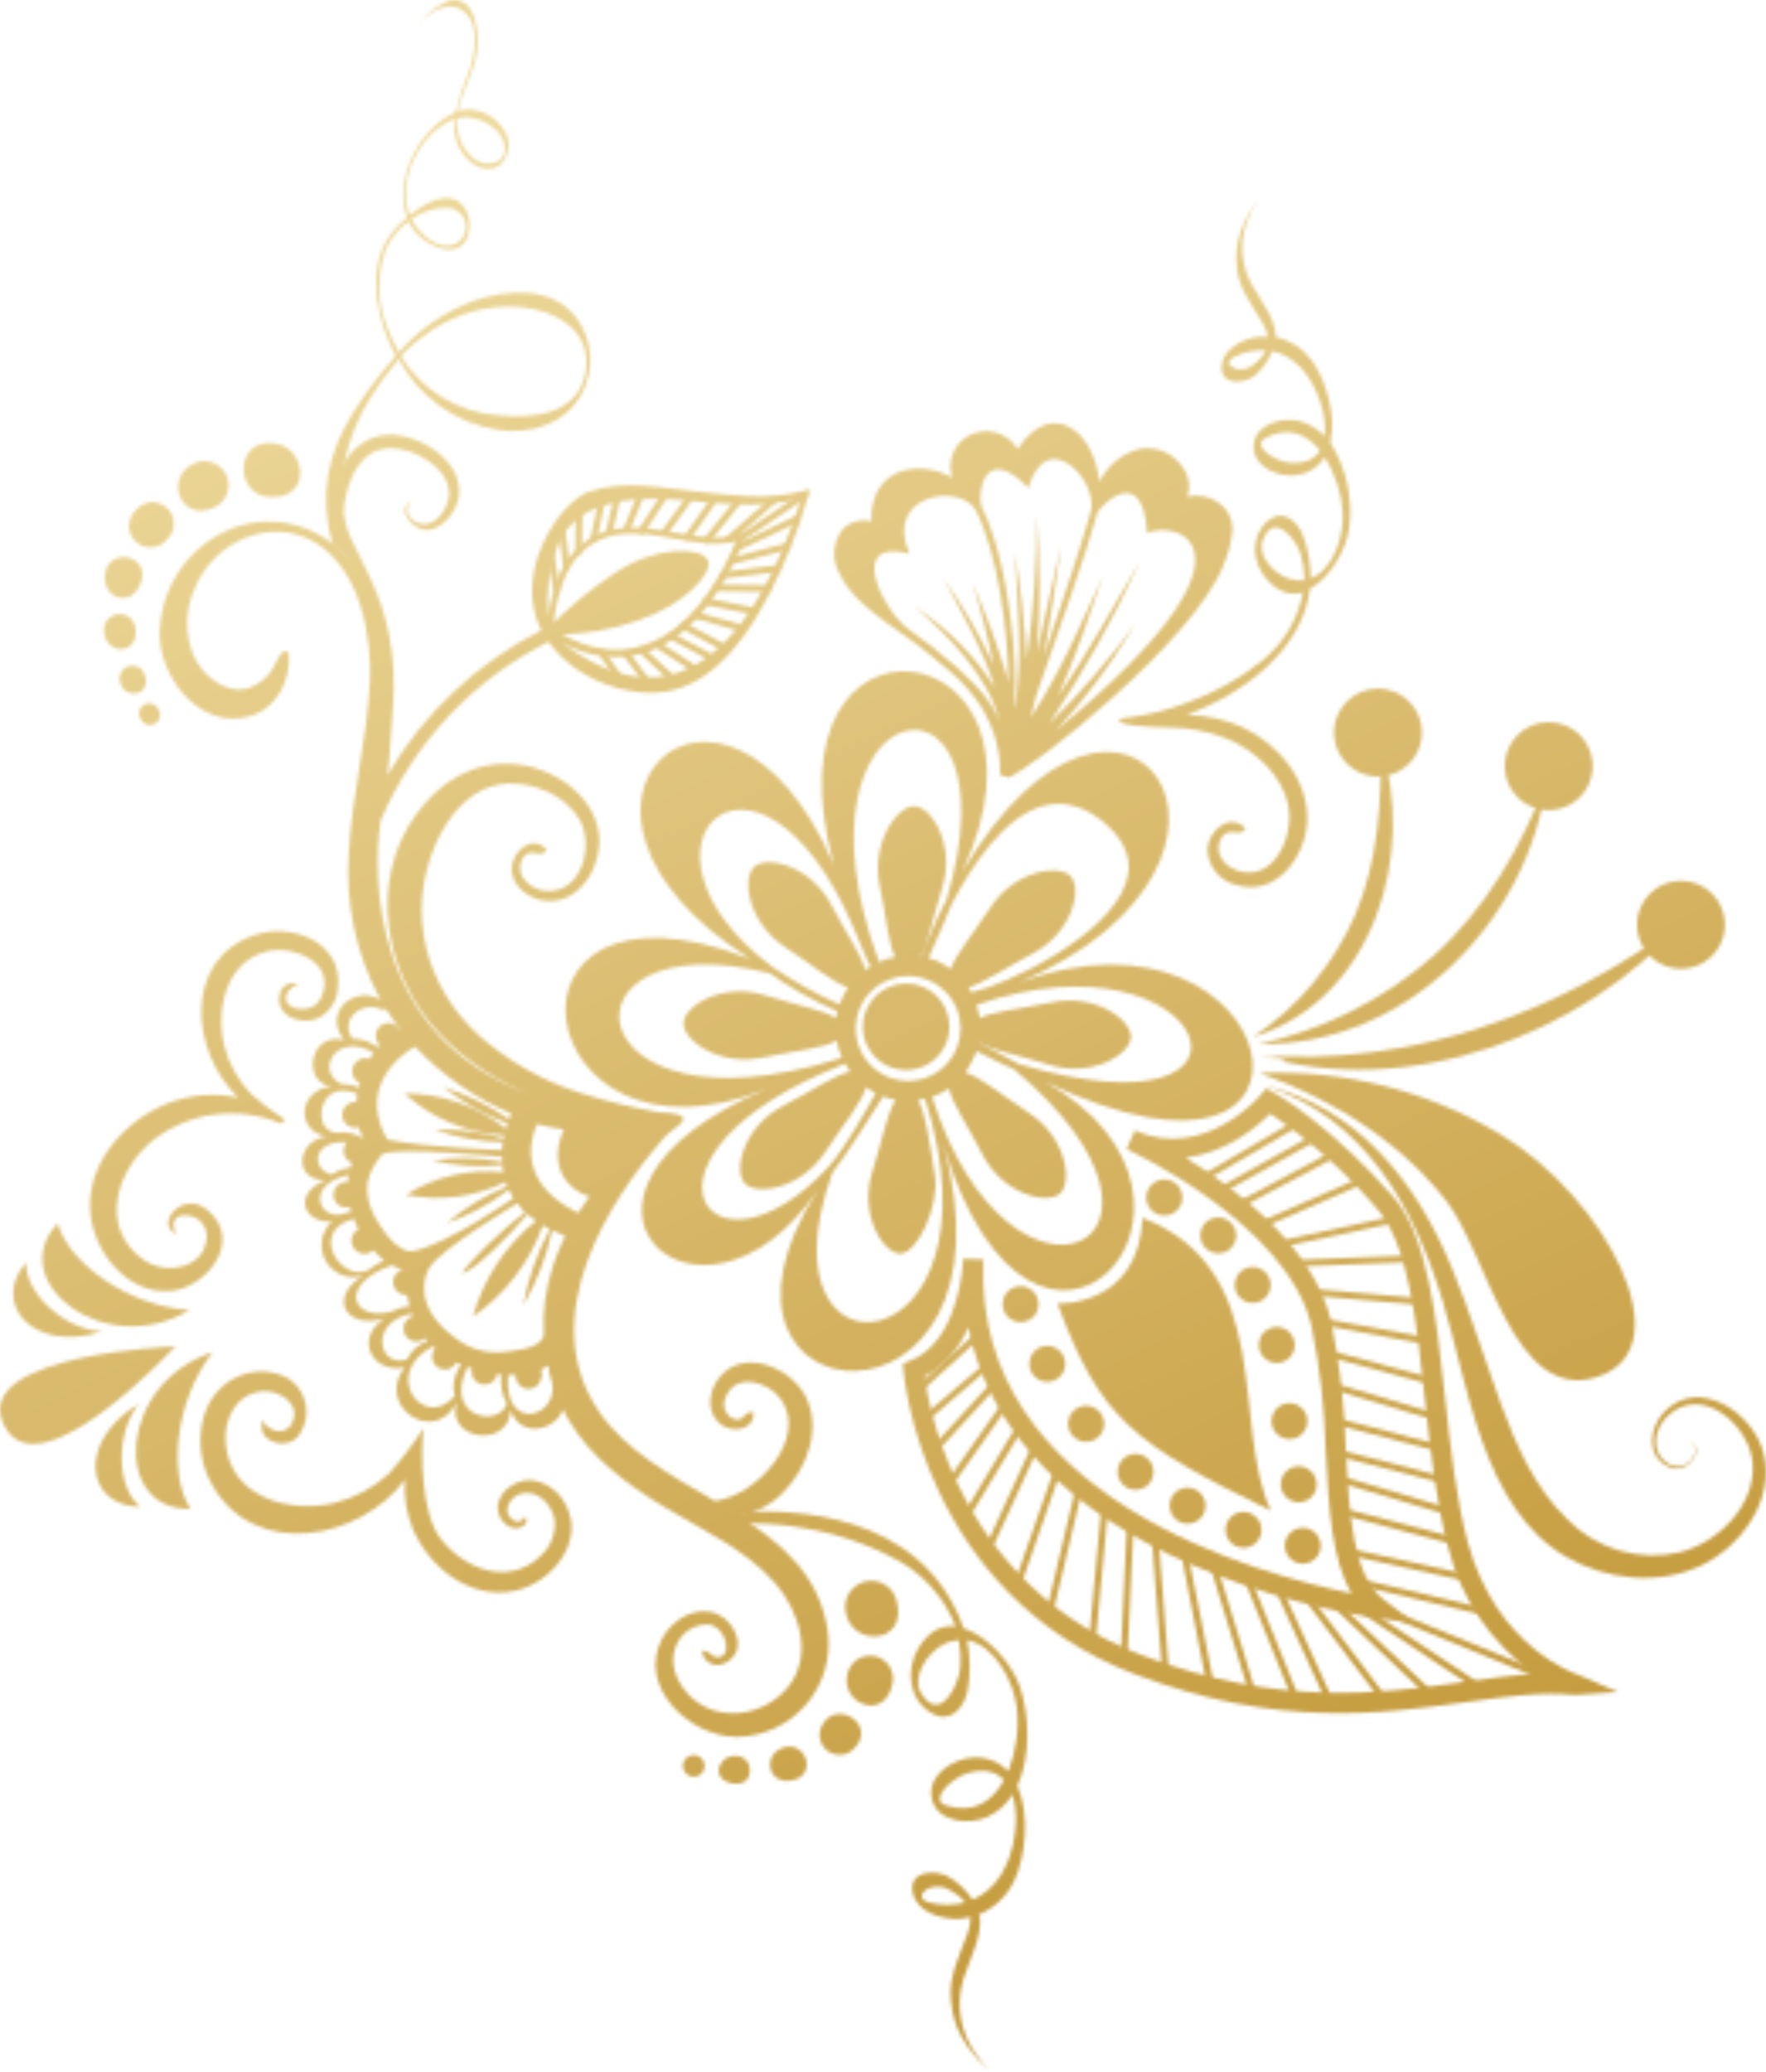 <?xml version="1.0" encoding="UTF-8"?> <svg xmlns="http://www.w3.org/2000/svg" width="521" height="611" viewBox="0 0 521 611" fill="none"> <mask id="mask0" mask-type="alpha" maskUnits="userSpaceOnUse" x="0" y="0" width="521" height="611"> <path d="M255.495 297.935C254.535 300.272 254.289 302.842 254.789 305.319C255.288 307.795 256.512 310.068 258.303 311.85C260.095 313.632 262.375 314.842 264.855 315.328C267.334 315.814 269.903 315.553 272.234 314.579C274.566 313.605 276.556 311.962 277.954 309.857C279.351 307.752 280.093 305.279 280.085 302.753C280.078 300.226 279.321 297.758 277.91 295.661C276.5 293.565 274.5 291.933 272.162 290.974C269.028 289.694 265.515 289.709 262.391 291.013C259.268 292.318 256.788 294.807 255.495 297.935V297.935Z" fill="#98442C"></path> <path d="M245.939 254.895C213.503 179.844 150.478 238.079 221.188 282.69C141.097 251.727 155.269 349.757 226.178 321.139C152.624 351.953 206.218 402.353 241.148 351.08C197.111 420.417 303.375 428.227 278.225 337.282C305.097 427.303 370.941 354.323 308.49 319.118C401.929 363.555 379.224 260.684 300.805 289.701C384.614 253.448 331.419 176.875 283.963 256.941C317.222 185.259 223.558 172.384 245.939 254.895ZM227.999 285.235C179.97 249.631 223.458 207.39 251.827 273.633C254.173 279.097 255.545 282.815 256.817 285.011C256.281 285.311 255.765 285.644 255.27 286.009C254.098 281.642 249.656 275.205 245.29 266.897C239.227 255.295 226.278 252.176 222.51 255.594C218.743 259.012 220.714 272.136 231.642 279.322C239.976 284.811 245.989 289.876 250.155 291.198C249.2 292.797 248.366 294.465 247.66 296.189C240.796 293.125 234.217 289.459 227.999 285.235V285.235ZM282.217 309.188C281.053 312.018 279.076 314.439 276.535 316.145C273.995 317.852 271.005 318.766 267.945 318.773C264.885 318.78 261.892 317.879 259.343 316.184C256.795 314.489 254.807 312.077 253.631 309.252C252.454 306.427 252.141 303.317 252.733 300.314C253.324 297.312 254.793 294.552 256.953 292.384C259.113 290.217 261.867 288.738 264.868 288.136C267.868 287.535 270.98 287.836 273.809 289.003C275.687 289.774 277.396 290.909 278.836 292.341C280.276 293.774 281.419 295.476 282.2 297.351C282.981 299.226 283.384 301.237 283.387 303.268C283.39 305.299 282.993 307.311 282.217 309.188V309.188ZM226.677 286.732C233.037 291.263 239.852 295.118 247.012 298.234C246.862 298.883 246.712 299.532 246.613 300.206C242.845 297.835 234.961 296.413 225.754 293.519C213.279 289.577 201.901 296.538 201.652 301.628C201.402 306.718 212.081 314.577 224.98 311.882C234.961 309.787 243.094 309.138 246.812 306.892C247.112 308.612 247.623 310.288 248.334 311.882L247.635 312.157C167.993 337.182 162.305 270.964 226.677 286.932V286.732ZM249.133 313.729H249.357C249.786 314.526 250.27 315.293 250.804 316.024C246.488 316.848 239.776 321.538 230.994 326.129C219.392 332.167 216.248 345.141 219.691 348.909C223.134 352.676 236.208 350.68 243.419 339.777C249.182 331.019 254.472 324.807 255.445 320.64C256.368 321.289 257.335 321.873 258.339 322.387C255.844 326.953 248.883 339.303 244.442 344.069C208.912 382.592 180.319 340.65 249.008 313.829L249.133 313.729ZM245.565 345.815C250.056 340.077 257.341 328.35 260.535 323.36C261.739 323.811 262.984 324.146 264.253 324.358C261.757 327.975 260.335 336.084 257.341 345.566C253.424 358.041 260.36 369.418 265.45 369.668C270.54 369.917 277.252 355.646 275.78 346.439C274.133 336.109 273.035 328.075 270.79 324.433C271.495 324.327 272.195 324.186 272.885 324.008C298.135 403.625 221.887 411.385 245.565 345.815ZM299.233 315.4C360.038 366.499 298.06 396.589 274.981 323.484C276.75 322.882 278.428 322.042 279.971 320.989C280.895 325.331 285.51 331.968 289.952 340.65C296.015 352.252 308.964 355.371 312.731 351.953C316.499 348.535 314.528 335.436 303.599 328.225C295.091 322.611 289.003 317.471 284.837 316.299C286.109 314.295 287.219 312.192 288.155 310.011C291.923 311.882 295.615 313.804 299.233 315.4ZM300.431 313.729C295.091 310.735 291.548 308.888 288.904 307.666C288.895 307.6 288.895 307.532 288.904 307.466C292.746 309.762 300.531 311.184 309.538 314.003C322.013 317.945 333.415 310.984 333.64 305.894C333.864 300.804 323.236 292.945 310.411 295.59C300.73 297.561 292.946 298.259 289.053 300.231C288.844 298.907 288.518 297.605 288.08 296.338C357.218 272.336 381.52 337.856 300.431 313.729V313.729ZM307.916 237.63C314.079 236.008 320.391 237.829 326.329 243.094C332.268 248.358 334.388 254.322 332.118 260.559C326.554 276.478 296.489 290.5 286.583 292.646C286.322 292.146 286.03 291.663 285.71 291.198C290.051 289.951 296.439 285.585 304.622 281.218C316.224 275.18 319.368 262.231 315.925 258.463C312.482 254.696 299.408 256.667 292.197 267.595C286.883 275.679 281.942 281.592 280.47 285.734C279.125 284.738 277.668 283.9 276.129 283.239C275.41 282.953 274.677 282.703 273.933 282.491C276.229 277.501 280.196 268.219 280.845 266.473C286.933 254.846 296.464 240.674 307.866 237.63H307.916ZM279.348 265.075C276.45 270.588 273.949 276.299 271.862 282.166H271.613C273.784 278.199 275.206 270.639 277.975 261.857C281.893 249.381 274.956 238.004 269.866 237.754C264.776 237.505 256.992 248.209 259.487 261.033C261.458 270.564 262.132 278.274 264.028 282.216C262.415 282.52 260.841 283.006 259.337 283.663C229.247 202.499 301.479 190.099 279.298 265.15L279.348 265.075Z" fill="#98442C"></path> <path d="M336.834 132.239C334.144 132.82 331.621 134.008 329.46 135.712C327.298 137.415 325.553 139.59 324.359 142.069C323.585 134.584 319.917 127.798 314.753 125.552C311.833 124.28 306.145 123.581 300.182 132.364C298.748 130.018 296.477 128.303 293.828 127.567C291.179 126.831 288.349 127.127 285.91 128.397C283.734 129.547 282.038 131.433 281.124 133.718C280.21 136.003 280.138 138.538 280.92 140.872C276.576 138.33 271.416 137.57 266.523 138.751C260.261 140.548 256.793 146.037 257.042 153.721C255.519 153.334 253.92 153.36 252.411 153.799C250.901 154.238 249.537 155.073 248.459 156.216C247.143 157.993 246.347 160.102 246.162 162.305C245.977 164.509 246.41 166.72 247.411 168.692C250.655 176.177 259.013 181.94 267.097 187.579C272.087 191.047 276.379 194.74 280.022 197.784C296.763 211.856 294.992 227.899 294.992 228.448L297.487 229.321C304.972 226.302 351.48 189.725 360.861 166.945C362.171 163.832 363.069 160.561 363.531 157.214C363.738 155.512 363.481 153.786 362.787 152.217C362.093 150.649 360.988 149.298 359.589 148.307C358.26 147.341 356.738 146.676 355.126 146.357C353.515 146.038 351.854 146.074 350.257 146.461C350.702 145.243 350.878 143.945 350.775 142.653C350.672 141.361 350.291 140.107 349.658 138.976C348.449 136.691 346.577 134.825 344.288 133.623C342 132.421 339.401 131.939 336.834 132.239ZM303.375 144.016C308.64 125.178 324.234 141.795 321.764 150.877C319.643 158.711 313.605 177.025 308.041 193.293C309.987 182.514 311.459 171.611 313.031 161.107C312.832 161.855 312.682 162.554 312.507 163.203C310.212 172.634 308.291 182.439 305.995 192.145C306.969 178.671 306.919 165.142 305.845 151.675C305.927 166.044 304.917 180.399 302.826 194.615C302.31 183.978 301.169 173.381 299.408 162.878C300.157 177.374 301.903 193.942 299.408 208.937C299.408 208.588 299.408 208.238 299.209 207.889C299.383 205.593 299.508 203.448 299.508 201.776C299.408 185.359 296.065 162.18 289.677 149.704C288.205 146.685 289.802 129.894 303.425 143.941L303.375 144.016ZM281.569 196.212C277.354 192.479 272.931 188.988 268.32 185.758C260.485 180.269 249.557 158.312 268.32 163.302C260.46 145.687 283.614 142.119 287.981 150.702C294.119 162.828 297.412 185.159 297.512 201.277L296.539 197.859C294.143 189.973 291.311 182.226 288.056 174.655C287.731 173.856 287.357 172.933 286.883 171.885C289.379 179.764 291.428 187.778 293.021 195.888C288.904 186.995 283.976 178.501 278.3 170.513C283.29 179.869 289.927 191.272 293.545 202.824C287.693 193.61 279.986 185.716 270.915 179.645L269.742 178.822C279.448 187.13 291.923 199.605 294.867 212.854C293.37 208.488 289.902 203.498 281.618 196.137L281.569 196.212ZM338.406 157.189C347.812 153.023 375.832 162.454 311.559 215.399C319.894 206.376 327.3 196.538 333.665 186.032L334.988 183.911C327.321 194.418 318.81 204.281 309.538 213.403C319.75 198.12 328.736 182.051 336.41 165.348C328.675 178.348 321.09 192.445 312.158 205.269C317.373 193.667 321.464 181.342 325.432 169.765C319.194 183.512 312.682 198.532 304.099 211.557C304.623 209.536 305.122 207.515 305.596 205.469C312.208 186.731 321.265 160.558 323.735 151.276C324.184 149.704 337.133 135.882 338.406 157.189Z" fill="#98442C"></path> <path d="M464.605 499.835C454.949 498.812 444.645 500.259 432.644 501.931C407.693 505.424 376.879 509.765 334.713 493.697C272.137 469.794 266.598 404.973 266.548 404.324L266.374 402.128L268.419 401.305C273.684 399.234 277.751 394.693 280.57 387.882C282.588 382.718 283.792 377.272 284.138 371.739V371.19L290.101 371.389V372.013C287.307 441.875 371.715 464.33 398.761 469.894C392.848 459.914 392.024 444.944 391.101 428.052C390.809 415.541 389.389 403.082 386.86 390.826C379.574 360.661 332.817 339.079 332.343 338.854L334.838 333.39C355.347 342.472 371.764 323.06 371.939 322.861L373.461 321.014L375.582 322.112C378.875 323.784 394.444 333.914 410.912 352.776C421.142 364.503 423.661 387.707 426.331 412.233C427.928 426.979 429.6 442.174 433.018 454.799C441.451 485.887 464.855 493.672 465.853 493.996L477.33 498.986L464.605 499.835ZM272.761 405.921C274.258 416.774 284.038 467.923 336.859 488.108C377.578 503.627 407.643 499.411 431.82 496.017C439.305 494.969 445.992 494.021 452.479 493.522C439.86 484.526 430.891 471.298 427.204 456.246C423.686 443.222 421.99 427.728 420.368 412.757C417.873 389.179 415.378 366.898 406.371 356.594C397.161 345.819 386.526 336.351 374.759 328.45C371.066 332.092 361.909 339.952 349.808 341.424C365.153 350.83 387.408 367.747 392.648 389.304C395.263 401.912 396.733 414.73 397.039 427.603C398.087 446.74 399.06 464.804 408.342 471.815L417.399 478.652L406.146 477.18C384.723 473.865 363.896 467.452 344.319 458.142C311.06 441.9 291.124 419.045 285.66 391.35C283.186 397.559 278.624 402.712 272.761 405.921V405.921Z" fill="#98442C"></path> <path d="M383.217 331.843C383.14 332.049 382.988 332.218 382.793 332.317L355.347 348.36C355.236 348.427 355.113 348.471 354.984 348.49C354.856 348.509 354.725 348.502 354.6 348.469C354.474 348.437 354.356 348.379 354.253 348.301C354.15 348.222 354.064 348.123 354 348.011C353.932 347.898 353.887 347.773 353.868 347.643C353.849 347.512 353.856 347.38 353.889 347.252C353.921 347.125 353.979 347.005 354.058 346.899C354.137 346.794 354.236 346.705 354.349 346.639L381.794 330.595C382.027 330.468 382.3 330.435 382.556 330.505C382.812 330.575 383.031 330.741 383.167 330.97C383.243 331.101 383.287 331.249 383.295 331.4C383.304 331.552 383.277 331.704 383.217 331.843V331.843Z" fill="#98442C"></path> <path d="M388.182 336.284C388.143 336.39 388.083 336.486 388.006 336.568C387.929 336.649 387.836 336.714 387.733 336.758L360.686 351.803C360.454 351.931 360.181 351.964 359.924 351.894C359.668 351.824 359.449 351.657 359.314 351.429C359.195 351.192 359.169 350.919 359.243 350.664C359.317 350.41 359.485 350.193 359.713 350.057L386.735 335.012C386.971 334.892 387.245 334.867 387.499 334.941C387.754 335.015 387.971 335.183 388.107 335.411C388.18 335.543 388.225 335.689 388.238 335.84C388.25 335.99 388.231 336.142 388.182 336.284V336.284Z" fill="#98442C"></path> <path d="M394.22 340.9C394.12 341.105 393.964 341.278 393.771 341.399L365.652 356.37C365.538 356.435 365.412 356.476 365.281 356.491C365.151 356.506 365.019 356.495 364.893 356.457C364.767 356.42 364.65 356.358 364.549 356.274C364.448 356.19 364.365 356.087 364.304 355.97C364.18 355.738 364.152 355.467 364.227 355.214C364.301 354.962 364.473 354.75 364.704 354.623L392.823 339.653C392.937 339.588 393.063 339.546 393.193 339.531C393.324 339.516 393.456 339.527 393.582 339.565C393.708 339.602 393.825 339.664 393.926 339.748C394.027 339.832 394.11 339.935 394.17 340.052C394.239 340.181 394.279 340.324 394.287 340.471C394.296 340.617 394.273 340.763 394.22 340.9Z" fill="#98442C"></path> <path d="M401.705 349.009C401.606 349.246 401.418 349.434 401.181 349.533L372.713 362.008C372.468 362.114 372.191 362.118 371.943 362.02C371.695 361.922 371.496 361.729 371.39 361.484C371.284 361.239 371.28 360.962 371.378 360.714C371.477 360.466 371.669 360.268 371.914 360.162L400.383 347.687C400.5 347.633 400.628 347.603 400.757 347.599C400.887 347.595 401.015 347.617 401.136 347.663C401.257 347.71 401.367 347.78 401.461 347.87C401.554 347.959 401.629 348.067 401.68 348.186C401.743 348.313 401.777 348.453 401.782 348.595C401.786 348.737 401.76 348.878 401.705 349.009V349.009Z" fill="#98442C"></path> <path d="M411.411 360.212C411.35 360.357 411.254 360.485 411.132 360.585C411.011 360.685 410.866 360.754 410.712 360.786L376.755 368.071C376.627 368.101 376.494 368.105 376.365 368.083C376.236 368.062 376.112 368.015 376.001 367.945C375.889 367.876 375.793 367.785 375.717 367.678C375.641 367.571 375.586 367.45 375.557 367.323C375.511 367.062 375.565 366.794 375.709 366.572C375.852 366.35 376.074 366.19 376.33 366.125L410.238 358.84C410.417 358.802 410.603 358.814 410.776 358.874C410.949 358.935 411.101 359.042 411.217 359.184C411.333 359.326 411.408 359.496 411.433 359.678C411.459 359.859 411.434 360.044 411.361 360.212H411.411Z" fill="#98442C"></path> <path d="M416.45 371.614C416.372 371.791 416.247 371.942 416.089 372.052C415.93 372.162 415.745 372.227 415.552 372.238L381.22 373.56C381.089 373.567 380.958 373.548 380.834 373.504C380.711 373.46 380.597 373.392 380.499 373.304C380.402 373.215 380.323 373.109 380.267 372.99C380.211 372.872 380.179 372.743 380.172 372.612C380.165 372.482 380.185 372.352 380.229 372.23C380.274 372.108 380.342 371.996 380.43 371.9C380.519 371.805 380.625 371.728 380.744 371.675C380.862 371.621 380.99 371.592 381.12 371.589L415.477 370.242C415.608 370.235 415.739 370.254 415.863 370.298C415.987 370.342 416.1 370.41 416.198 370.498C416.295 370.586 416.374 370.693 416.43 370.812C416.486 370.93 416.519 371.059 416.525 371.19C416.527 371.335 416.501 371.479 416.45 371.614V371.614Z" fill="#98442C"></path> <path d="M420.218 384.239C420.138 384.44 419.995 384.609 419.811 384.722C419.626 384.834 419.41 384.884 419.195 384.863L385.886 381.969C385.755 381.957 385.628 381.92 385.511 381.859C385.394 381.798 385.291 381.715 385.206 381.615C385.121 381.514 385.058 381.397 385.018 381.272C384.978 381.146 384.964 381.014 384.975 380.883C384.987 380.752 385.024 380.625 385.085 380.508C385.146 380.391 385.229 380.288 385.33 380.203C385.43 380.119 385.547 380.055 385.672 380.015C385.798 379.976 385.93 379.961 386.061 379.973L419.37 382.867C419.634 382.898 419.877 383.029 420.049 383.233C420.22 383.437 420.307 383.699 420.293 383.965L420.218 384.239Z" fill="#98442C"></path> <path d="M420.592 395.616C420.505 395.826 420.349 396 420.149 396.109C419.949 396.218 419.718 396.255 419.495 396.215L389.404 390.676C389.147 390.628 388.92 390.48 388.771 390.266C388.621 390.051 388.562 389.786 388.606 389.529C388.66 389.268 388.812 389.038 389.03 388.885C389.247 388.732 389.515 388.668 389.779 388.705L419.844 394.219C420.107 394.268 420.341 394.418 420.495 394.637C420.649 394.857 420.711 395.128 420.667 395.392L420.592 395.616Z" fill="#98442C"></path> <path d="M422.514 407.543C422.424 407.767 422.255 407.95 422.038 408.056C421.821 408.162 421.573 408.183 421.341 408.117L390.927 399.933C390.671 399.863 390.453 399.696 390.318 399.468C390.183 399.24 390.142 398.968 390.203 398.71C390.235 398.583 390.292 398.463 390.371 398.358C390.451 398.253 390.55 398.165 390.665 398.099C390.779 398.034 390.905 397.993 391.036 397.978C391.167 397.963 391.299 397.974 391.426 398.012L421.865 406.196C422.12 406.266 422.336 406.433 422.467 406.663C422.598 406.892 422.633 407.163 422.564 407.418C422.564 407.418 422.539 407.493 422.514 407.543Z" fill="#98442C"></path> <path d="M422.988 417.797C422.893 418.029 422.715 418.216 422.488 418.322C422.262 418.429 422.004 418.446 421.765 418.371L392.648 409.638C392.396 409.558 392.185 409.383 392.06 409.15C391.934 408.918 391.904 408.646 391.974 408.391C392.054 408.14 392.231 407.931 392.464 407.81C392.698 407.688 392.97 407.664 393.222 407.742L422.339 416.45C422.465 416.487 422.583 416.549 422.686 416.632C422.788 416.715 422.873 416.817 422.936 416.933C422.998 417.049 423.037 417.177 423.051 417.308C423.064 417.439 423.051 417.571 423.013 417.697L422.988 417.797Z" fill="#98442C"></path> <path d="M425.483 427.453C425.393 427.677 425.224 427.86 425.007 427.966C424.79 428.072 424.542 428.094 424.31 428.027L393.147 419.918C392.895 419.842 392.681 419.675 392.547 419.448C392.412 419.222 392.369 418.953 392.424 418.695C392.455 418.567 392.513 418.447 392.592 418.341C392.671 418.235 392.77 418.145 392.884 418.078C392.997 418.011 393.123 417.967 393.254 417.949C393.385 417.93 393.518 417.938 393.646 417.972L424.809 426.106C424.937 426.138 425.058 426.195 425.164 426.274C425.27 426.353 425.359 426.452 425.427 426.566C425.494 426.68 425.538 426.805 425.556 426.936C425.574 427.067 425.567 427.201 425.533 427.328L425.483 427.453Z" fill="#98442C"></path> <path d="M426.007 436.635C425.918 436.854 425.752 437.033 425.541 437.138C425.33 437.244 425.087 437.269 424.859 437.209L394.22 429.375C393.968 429.299 393.753 429.131 393.619 428.905C393.485 428.678 393.441 428.409 393.496 428.152C393.528 428.024 393.585 427.903 393.664 427.797C393.743 427.691 393.843 427.602 393.956 427.535C394.07 427.467 394.196 427.423 394.327 427.405C394.458 427.387 394.591 427.395 394.719 427.428L425.258 435.313C425.388 435.342 425.511 435.397 425.619 435.475C425.727 435.553 425.817 435.653 425.885 435.767C425.953 435.882 425.996 436.009 426.013 436.141C426.03 436.273 426.019 436.408 425.982 436.535L426.007 436.635Z" fill="#98442C"></path> <path d="M427.903 446.066C427.813 446.296 427.639 446.483 427.417 446.589C427.195 446.696 426.94 446.714 426.705 446.64L394.669 437.084C394.414 437.008 394.2 436.834 394.074 436.6C393.947 436.366 393.919 436.091 393.995 435.836C394.071 435.582 394.245 435.368 394.479 435.241C394.713 435.115 394.988 435.087 395.243 435.163L427.279 444.719C427.531 444.799 427.741 444.974 427.867 445.207C427.993 445.44 428.023 445.712 427.953 445.966C427.953 445.966 427.928 446.041 427.903 446.066Z" fill="#98442C"></path> <path d="M430.348 454.974C430.259 455.199 430.091 455.384 429.875 455.494C429.659 455.604 429.41 455.632 429.176 455.573L395.418 446.616C395.293 446.584 395.175 446.527 395.072 446.449C394.969 446.372 394.883 446.274 394.818 446.163C394.753 446.051 394.71 445.928 394.693 445.8C394.677 445.672 394.685 445.542 394.719 445.418C394.744 445.286 394.797 445.161 394.875 445.051C394.952 444.941 395.052 444.849 395.167 444.781C395.283 444.712 395.412 444.669 395.545 444.654C395.679 444.639 395.814 444.653 395.942 444.694L429.675 453.527C429.803 453.559 429.923 453.616 430.029 453.695C430.135 453.774 430.225 453.873 430.292 453.987C430.359 454.101 430.403 454.227 430.422 454.357C430.44 454.488 430.432 454.622 430.398 454.749L430.348 454.974Z" fill="#98442C"></path> <path d="M433.517 465.628C433.433 465.846 433.273 466.026 433.067 466.136C432.861 466.246 432.622 466.278 432.394 466.226L396.715 458.417C396.587 458.387 396.466 458.333 396.359 458.257C396.252 458.181 396.162 458.084 396.092 457.973C396.023 457.862 395.976 457.738 395.954 457.609C395.932 457.479 395.937 457.347 395.966 457.219C395.996 457.091 396.05 456.971 396.126 456.864C396.202 456.757 396.299 456.666 396.41 456.597C396.521 456.527 396.645 456.48 396.774 456.459C396.904 456.437 397.036 456.441 397.164 456.471L432.768 464.28C432.897 464.304 433.019 464.353 433.127 464.426C433.236 464.499 433.328 464.593 433.399 464.703C433.469 464.813 433.516 464.937 433.536 465.066C433.556 465.195 433.55 465.327 433.517 465.453C433.531 465.51 433.531 465.57 433.517 465.628V465.628Z" fill="#98442C"></path> <path d="M438.756 475.682C438.662 475.903 438.492 476.082 438.276 476.188C438.061 476.293 437.815 476.317 437.583 476.256L400.557 467.524C400.429 467.494 400.309 467.44 400.204 467.364C400.098 467.287 400.008 467.19 399.941 467.078C399.873 466.966 399.829 466.842 399.811 466.713C399.792 466.584 399.8 466.452 399.833 466.326C399.863 466.198 399.917 466.077 399.993 465.971C400.069 465.864 400.166 465.773 400.277 465.703C400.388 465.634 400.512 465.587 400.641 465.565C400.771 465.544 400.903 465.548 401.031 465.577L438.057 474.335C438.185 474.364 438.305 474.419 438.411 474.495C438.516 474.572 438.606 474.669 438.673 474.78C438.741 474.892 438.785 475.016 438.804 475.146C438.822 475.275 438.814 475.406 438.781 475.533C438.781 475.533 438.756 475.632 438.756 475.682Z" fill="#98442C"></path> <path d="M459.79 496.192C459.685 496.432 459.492 496.623 459.25 496.725C459.009 496.827 458.738 496.833 458.492 496.741L403.751 474.285C403.622 474.242 403.503 474.173 403.401 474.082C403.3 473.99 403.218 473.88 403.162 473.756C403.105 473.632 403.074 473.498 403.071 473.362C403.067 473.226 403.092 473.09 403.143 472.964C403.195 472.838 403.271 472.723 403.368 472.628C403.465 472.532 403.581 472.458 403.708 472.408C403.835 472.359 403.971 472.337 404.107 472.342C404.243 472.347 404.376 472.38 404.499 472.439L459.241 494.894C459.364 494.941 459.476 495.012 459.571 495.103C459.666 495.195 459.742 495.304 459.793 495.425C459.844 495.547 459.87 495.677 459.87 495.809C459.869 495.941 459.842 496.071 459.79 496.192Z" fill="#98442C"></path> <path d="M436.311 497.315V497.514C436.159 497.733 435.929 497.883 435.668 497.935C435.407 497.986 435.137 497.934 434.914 497.789L401.056 475.333C400.944 475.265 400.847 475.174 400.771 475.068C400.695 474.961 400.642 474.839 400.614 474.711C400.586 474.583 400.584 474.451 400.609 474.322C400.633 474.193 400.683 474.07 400.757 473.961C400.904 473.739 401.133 473.583 401.394 473.527C401.655 473.471 401.928 473.52 402.154 473.662L436.012 496.117C436.192 496.251 436.321 496.444 436.376 496.663C436.43 496.881 436.407 497.111 436.311 497.315V497.315Z" fill="#98442C"></path> <path d="M422.464 499.535C422.422 499.657 422.354 499.768 422.264 499.86C422.077 500.043 421.827 500.145 421.565 500.145C421.304 500.145 421.053 500.043 420.867 499.86L392.348 473.063C392.196 472.876 392.117 472.64 392.125 472.399C392.133 472.159 392.227 471.929 392.392 471.752C392.556 471.576 392.778 471.465 393.018 471.44C393.258 471.415 393.498 471.477 393.696 471.616L422.214 498.437C422.364 498.572 422.469 498.75 422.514 498.947C422.558 499.143 422.541 499.349 422.464 499.535V499.535Z" fill="#98442C"></path> <path d="M408.691 500.708C408.62 500.875 408.509 501.02 408.367 501.132C408.262 501.211 408.143 501.268 408.016 501.301C407.889 501.333 407.757 501.34 407.627 501.322C407.497 501.303 407.372 501.259 407.259 501.193C407.147 501.126 407.048 501.038 406.97 500.933L384.514 471.267C384.355 471.055 384.287 470.789 384.324 470.527C384.362 470.265 384.502 470.028 384.714 469.869C384.925 469.71 385.192 469.642 385.454 469.68C385.716 469.717 385.952 469.857 386.111 470.069L408.442 499.735C408.565 499.861 408.654 500.017 408.698 500.188C408.742 500.359 408.739 500.538 408.691 500.708V500.708Z" fill="#98442C"></path> <path d="M392.922 501.506C392.883 501.625 392.818 501.734 392.732 501.824C392.645 501.915 392.54 501.985 392.423 502.03C392.304 502.085 392.175 502.115 392.044 502.119C391.912 502.123 391.782 502.102 391.659 502.055C391.536 502.009 391.423 501.939 391.328 501.849C391.232 501.759 391.155 501.651 391.101 501.531L376.33 469.071C376.276 468.951 376.246 468.822 376.242 468.691C376.238 468.56 376.26 468.429 376.306 468.306C376.352 468.183 376.422 468.071 376.512 467.975C376.602 467.88 376.71 467.802 376.829 467.748C376.949 467.694 377.078 467.664 377.209 467.66C377.34 467.656 377.471 467.678 377.594 467.724C377.717 467.77 377.829 467.84 377.925 467.93C378.021 468.02 378.098 468.128 378.152 468.247L392.922 500.683C392.981 500.812 393.011 500.953 393.011 501.095C393.011 501.237 392.981 501.377 392.922 501.506V501.506Z" fill="#98442C"></path> <path d="M382.693 500.109C382.584 500.348 382.387 500.535 382.144 500.633C382.023 500.685 381.893 500.713 381.761 500.713C381.629 500.714 381.499 500.688 381.378 500.636C381.256 500.585 381.147 500.51 381.055 500.415C380.964 500.32 380.893 500.207 380.846 500.084L367.149 466.076C367.05 465.832 367.052 465.558 367.155 465.314C367.258 465.071 367.453 464.879 367.697 464.779C367.818 464.727 367.949 464.699 368.08 464.699C368.212 464.698 368.342 464.724 368.464 464.776C368.585 464.827 368.695 464.902 368.786 464.997C368.877 465.092 368.948 465.205 368.995 465.328L382.693 499.335C382.791 499.584 382.791 499.861 382.693 500.109V500.109Z" fill="#98442C"></path> <path d="M370.242 499.011C370.11 499.28 369.877 499.486 369.594 499.585C369.342 499.655 369.074 499.623 368.845 499.498C368.617 499.372 368.446 499.161 368.371 498.911L357.143 462.309C357.106 462.183 357.093 462.051 357.107 461.92C357.12 461.789 357.159 461.662 357.222 461.546C357.285 461.43 357.369 461.327 357.471 461.244C357.574 461.161 357.691 461.099 357.817 461.061C357.943 461.024 358.076 461.011 358.207 461.025C358.338 461.038 358.465 461.077 358.58 461.14C358.696 461.202 358.799 461.287 358.882 461.389C358.965 461.491 359.027 461.609 359.065 461.735L370.267 498.338C370.334 498.559 370.325 498.796 370.242 499.011V499.011Z" fill="#98442C"></path> <path d="M357.842 496.716C357.779 496.867 357.681 497.001 357.555 497.106C357.428 497.21 357.279 497.282 357.118 497.315C356.86 497.366 356.592 497.314 356.373 497.169C356.153 497.024 355.999 496.799 355.945 496.541L348.46 458.167C348.415 457.91 348.47 457.645 348.614 457.427C348.758 457.209 348.979 457.054 349.234 456.995C349.363 456.969 349.496 456.97 349.626 456.996C349.755 457.023 349.878 457.075 349.987 457.149C350.096 457.223 350.189 457.318 350.261 457.429C350.333 457.54 350.382 457.663 350.406 457.793L358.016 496.142C358.026 496.348 357.964 496.55 357.842 496.716V496.716Z" fill="#98442C"></path> <path d="M344.793 493.497C344.709 493.706 344.556 493.881 344.36 493.992C344.164 494.104 343.936 494.145 343.713 494.111C343.49 494.076 343.286 493.967 343.133 493.801C342.98 493.635 342.888 493.423 342.872 493.198L339.778 453.477C339.768 453.345 339.784 453.214 339.825 453.089C339.866 452.964 339.931 452.849 340.017 452.749C340.19 452.548 340.436 452.424 340.701 452.404C340.966 452.384 341.227 452.47 341.429 452.643C341.63 452.816 341.754 453.062 341.774 453.327L344.843 493.048C344.866 493.2 344.849 493.354 344.793 493.497Z" fill="#98442C"></path> <path d="M332.542 489.206C332.454 489.427 332.288 489.609 332.077 489.719C331.865 489.829 331.621 489.86 331.389 489.806C331.157 489.751 330.952 489.616 330.811 489.423C330.67 489.231 330.603 488.994 330.621 488.757L332.468 449.26C332.468 448.995 332.573 448.741 332.76 448.554C332.947 448.367 333.201 448.262 333.466 448.262C333.73 448.262 333.984 448.367 334.171 448.554C334.358 448.741 334.464 448.995 334.464 449.26L332.617 488.757L332.542 489.206Z" fill="#98442C"></path> <path d="M323.211 484.041C323.123 484.267 322.955 484.452 322.741 484.563C322.526 484.675 322.278 484.704 322.043 484.646C321.808 484.588 321.602 484.447 321.463 484.248C321.325 484.05 321.263 483.808 321.29 483.567L324.858 445.143C324.867 445.013 324.902 444.886 324.962 444.77C325.021 444.654 325.104 444.551 325.204 444.467C325.304 444.383 325.42 444.32 325.545 444.282C325.669 444.244 325.801 444.231 325.931 444.245C326.062 444.255 326.19 444.29 326.307 444.349C326.425 444.408 326.529 444.49 326.615 444.59C326.701 444.689 326.766 444.805 326.807 444.93C326.848 445.055 326.864 445.187 326.854 445.318L323.261 483.767C323.259 483.86 323.242 483.953 323.211 484.041Z" fill="#98442C"></path> <path d="M310.436 476.556C310.342 476.778 310.173 476.959 309.959 477.069C309.744 477.178 309.498 477.209 309.263 477.154C309.01 477.09 308.792 476.928 308.656 476.704C308.521 476.48 308.479 476.211 308.54 475.957L317.397 438.531C317.427 438.403 317.481 438.282 317.557 438.176C317.633 438.069 317.73 437.978 317.841 437.909C317.952 437.839 318.076 437.792 318.205 437.77C318.335 437.749 318.467 437.753 318.595 437.783C318.723 437.812 318.843 437.866 318.95 437.942C319.057 438.019 319.148 438.115 319.217 438.226C319.287 438.337 319.334 438.461 319.355 438.591C319.377 438.72 319.373 438.852 319.343 438.98L310.486 476.406C310.458 476.451 310.441 476.503 310.436 476.556Z" fill="#98442C"></path> <path d="M301.254 467.349C301.159 467.586 300.977 467.778 300.745 467.885C300.513 467.991 300.249 468.005 300.007 467.923C299.877 467.876 299.759 467.803 299.658 467.71C299.557 467.616 299.477 467.503 299.421 467.377C299.365 467.251 299.335 467.115 299.333 466.978C299.33 466.84 299.356 466.703 299.408 466.576L311.334 432.294C311.42 432.042 311.603 431.835 311.841 431.718C312.08 431.601 312.355 431.584 312.607 431.67C312.858 431.756 313.065 431.938 313.182 432.177C313.299 432.416 313.317 432.691 313.231 432.942L301.304 467.224L301.254 467.349Z" fill="#98442C"></path> <path d="M306.694 426.081L292.322 457.569C292.269 457.688 292.191 457.796 292.095 457.885C291.999 457.975 291.885 458.043 291.762 458.088C291.638 458.132 291.507 458.151 291.376 458.143C291.245 458.135 291.117 458.101 291 458.043C290.768 457.929 290.588 457.732 290.496 457.492C290.403 457.251 290.405 456.985 290.501 456.745L304.872 425.258C304.995 425.049 305.19 424.893 305.42 424.817C305.649 424.741 305.899 424.752 306.122 424.846C306.345 424.941 306.525 425.113 306.631 425.331C306.736 425.549 306.758 425.798 306.694 426.031V426.081Z" fill="#98442C"></path> <path d="M302.127 420.617L286.184 447.164C286.12 447.277 286.033 447.376 285.93 447.454C285.826 447.533 285.707 447.589 285.581 447.619C285.454 447.649 285.323 447.654 285.195 447.631C285.067 447.609 284.945 447.56 284.837 447.489C284.723 447.422 284.624 447.333 284.545 447.228C284.466 447.123 284.409 447.003 284.377 446.875C284.344 446.748 284.337 446.615 284.356 446.485C284.375 446.354 284.42 446.229 284.487 446.116L300.406 419.594C300.472 419.48 300.561 419.381 300.667 419.302C300.773 419.224 300.894 419.168 301.022 419.137C301.151 419.107 301.284 419.103 301.414 419.126C301.544 419.149 301.668 419.197 301.778 419.27C302 419.404 302.161 419.621 302.226 419.872C302.292 420.124 302.256 420.391 302.127 420.617V420.617Z" fill="#98442C"></path> <path d="M297.362 414.704C297.33 414.776 297.288 414.843 297.237 414.903L280.795 438.332C280.719 438.44 280.623 438.532 280.512 438.603C280.401 438.674 280.278 438.723 280.148 438.746C280.018 438.769 279.885 438.767 279.756 438.738C279.628 438.71 279.506 438.657 279.398 438.581C279.289 438.506 279.197 438.41 279.126 438.299C279.055 438.188 279.007 438.064 278.983 437.934C278.96 437.805 278.963 437.672 278.991 437.543C279.019 437.414 279.073 437.292 279.148 437.184L295.615 413.756C295.771 413.541 296.003 413.396 296.264 413.349C296.524 413.303 296.793 413.359 297.013 413.506C297.198 413.636 297.334 413.826 297.397 414.044C297.461 414.261 297.448 414.494 297.362 414.704V414.704Z" fill="#98442C"></path> <path d="M294.642 408.192C294.599 408.305 294.531 408.408 294.443 408.491L276.977 427.528C276.89 427.628 276.783 427.71 276.663 427.768C276.544 427.826 276.414 427.86 276.281 427.867C276.149 427.874 276.016 427.855 275.891 427.81C275.766 427.766 275.651 427.697 275.553 427.607C275.455 427.517 275.376 427.409 275.32 427.288C275.264 427.167 275.234 427.037 275.229 426.904C275.225 426.771 275.247 426.639 275.294 426.515C275.342 426.39 275.413 426.277 275.505 426.181L292.97 407.144C293.161 406.959 293.416 406.856 293.682 406.856C293.947 406.856 294.202 406.959 294.393 407.144C294.533 407.274 294.631 407.444 294.676 407.63C294.72 407.816 294.708 408.012 294.642 408.192V408.192Z" fill="#98442C"></path> <path d="M291.923 403.177C291.869 403.325 291.774 403.455 291.648 403.551L273.509 419.17C273.412 419.271 273.295 419.351 273.165 419.404C273.035 419.457 272.895 419.482 272.755 419.477C272.615 419.472 272.477 419.438 272.351 419.376C272.225 419.315 272.113 419.227 272.023 419.12C271.933 419.012 271.867 418.886 271.828 418.751C271.79 418.616 271.781 418.475 271.801 418.336C271.821 418.197 271.87 418.064 271.945 417.945C272.021 417.827 272.12 417.725 272.237 417.648L290.476 402.129C290.678 401.961 290.938 401.881 291.2 401.904C291.461 401.927 291.703 402.053 291.873 402.253C291.957 402.391 292.006 402.547 292.014 402.709C292.023 402.87 291.992 403.031 291.923 403.177V403.177Z" fill="#98442C"></path> <path d="M289.702 393.945C289.658 394.091 289.571 394.222 289.452 394.319L271.713 410.387C271.62 410.481 271.509 410.556 271.387 410.607C271.265 410.659 271.134 410.685 271.001 410.685C270.869 410.685 270.738 410.659 270.616 410.607C270.494 410.556 270.383 410.481 270.29 410.387C270.113 410.198 270.015 409.948 270.015 409.688C270.015 409.429 270.113 409.179 270.29 408.99L288.055 392.897C288.245 392.72 288.494 392.621 288.754 392.621C289.013 392.621 289.263 392.72 289.452 392.897C289.593 393.028 289.691 393.197 289.735 393.383C289.78 393.57 289.768 393.765 289.702 393.945V393.945Z" fill="#98442C"></path> <path d="M374.933 445.493C333.939 425.532 324.608 418.346 311.958 384.414C311.958 384.414 335.911 385.611 337.083 359.139C376.754 374.708 363.057 420.143 374.933 445.493Z" fill="#98442C"></path> <path d="M310.985 397.288C311.957 397.686 312.79 398.363 313.378 399.234C313.965 400.105 314.282 401.13 314.287 402.18C314.292 403.231 313.986 404.259 313.407 405.136C312.828 406.013 312.002 406.698 311.034 407.105C310.066 407.513 308.999 407.624 307.967 407.426C306.936 407.227 305.986 406.727 305.239 405.989C304.491 405.25 303.979 404.307 303.767 403.278C303.556 402.249 303.653 401.181 304.049 400.208C304.585 398.904 305.616 397.865 306.915 397.318C308.215 396.771 309.678 396.761 310.985 397.288V397.288Z" fill="#98442C"></path> <path d="M322.437 414.928C323.415 415.328 324.252 416.009 324.843 416.884C325.434 417.759 325.752 418.79 325.756 419.847C325.761 420.903 325.453 421.937 324.87 422.818C324.287 423.698 323.456 424.386 322.482 424.795C321.508 425.203 320.435 425.314 319.398 425.112C318.361 424.911 317.407 424.406 316.657 423.662C315.907 422.919 315.395 421.969 315.185 420.934C314.974 419.899 315.076 418.825 315.476 417.848C316.018 416.542 317.053 415.503 318.356 414.956C319.66 414.41 321.126 414.4 322.437 414.928V414.928Z" fill="#98442C"></path> <path d="M337.058 429.15C338.027 429.553 338.855 430.235 339.437 431.108C340.02 431.982 340.33 433.008 340.33 434.058C340.33 435.107 340.019 436.133 339.436 437.006C338.853 437.88 338.025 438.561 337.056 438.964C336.087 439.367 335.02 439.474 333.99 439.271C332.96 439.068 332.013 438.565 331.269 437.825C330.524 437.085 330.016 436.141 329.807 435.112C329.599 434.083 329.699 433.016 330.097 432.044C330.359 431.394 330.749 430.802 331.242 430.303C331.736 429.804 332.323 429.409 332.971 429.139C333.619 428.87 334.314 428.732 335.016 428.734C335.717 428.736 336.412 428.877 337.058 429.15V429.15Z" fill="#98442C"></path> <path d="M352.403 439.13C353.372 439.534 354.2 440.215 354.782 441.088C355.364 441.962 355.675 442.988 355.675 444.038C355.675 445.087 355.364 446.114 354.781 446.987C354.198 447.86 353.37 448.541 352.401 448.944C351.431 449.347 350.364 449.454 349.335 449.251C348.305 449.048 347.358 448.545 346.613 447.805C345.869 447.065 345.36 446.121 345.152 445.092C344.943 444.064 345.044 442.996 345.442 442.025C345.704 441.374 346.093 440.782 346.587 440.283C347.08 439.785 347.668 439.389 348.316 439.12C348.964 438.85 349.659 438.713 350.36 438.714C351.062 438.716 351.756 438.858 352.403 439.13V439.13Z" fill="#98442C"></path> <path d="M368.87 446.241C369.842 446.639 370.675 447.316 371.263 448.187C371.851 449.057 372.167 450.083 372.172 451.133C372.178 452.184 371.871 453.212 371.292 454.089C370.713 454.965 369.888 455.651 368.919 456.058C367.951 456.466 366.884 456.577 365.852 456.378C364.821 456.18 363.871 455.68 363.124 454.941C362.376 454.203 361.864 453.26 361.653 452.231C361.441 451.202 361.539 450.134 361.934 449.16C362.471 447.857 363.501 446.818 364.8 446.271C366.1 445.724 367.563 445.713 368.87 446.241Z" fill="#98442C"></path> <path d="M386.36 450.932C387.333 451.332 388.164 452.011 388.75 452.883C389.337 453.755 389.651 454.782 389.654 455.833C389.657 456.884 389.348 457.913 388.766 458.788C388.184 459.663 387.356 460.347 386.386 460.752C385.416 461.156 384.348 461.264 383.316 461.062C382.285 460.86 381.336 460.356 380.591 459.615C379.846 458.873 379.337 457.928 379.13 456.897C378.922 455.867 379.024 454.798 379.424 453.826C379.965 452.527 380.998 451.494 382.297 450.952C383.596 450.41 385.056 450.403 386.36 450.932Z" fill="#98442C"></path> <path d="M385.188 432.818C386.157 433.221 386.985 433.902 387.567 434.776C388.15 435.649 388.46 436.675 388.46 437.725C388.46 438.775 388.149 439.801 387.566 440.674C386.983 441.547 386.155 442.228 385.186 442.631C384.217 443.034 383.15 443.141 382.12 442.938C381.09 442.736 380.143 442.233 379.398 441.493C378.654 440.752 378.146 439.808 377.937 438.78C377.728 437.751 377.829 436.683 378.227 435.712C378.492 435.063 378.883 434.474 379.377 433.977C379.871 433.48 380.458 433.086 381.105 432.817C381.752 432.548 382.446 432.409 383.147 432.409C383.847 432.41 384.541 432.548 385.188 432.818V432.818Z" fill="#98442C"></path> <path d="M382.443 414.18C383.415 414.579 384.247 415.258 384.833 416.131C385.419 417.003 385.734 418.03 385.736 419.081C385.739 420.132 385.43 421.16 384.848 422.036C384.267 422.911 383.438 423.595 382.468 423.999C381.498 424.404 380.43 424.512 379.399 424.31C378.367 424.107 377.419 423.604 376.674 422.862C375.929 422.121 375.42 421.176 375.212 420.145C375.005 419.115 375.107 418.046 375.507 417.074C376.048 415.775 377.08 414.742 378.379 414.2C379.678 413.658 381.139 413.65 382.443 414.18V414.18Z" fill="#98442C"></path> <path d="M378.701 391.724C379.673 392.124 380.505 392.803 381.091 393.675C381.677 394.548 381.991 395.574 381.994 396.625C381.997 397.676 381.688 398.705 381.106 399.58C380.525 400.456 379.696 401.139 378.726 401.544C377.756 401.949 376.688 402.057 375.656 401.854C374.625 401.652 373.677 401.148 372.932 400.407C372.186 399.666 371.678 398.72 371.47 397.69C371.262 396.659 371.365 395.59 371.764 394.618C372.03 393.973 372.42 393.386 372.912 392.891C373.404 392.396 373.989 392.003 374.633 391.735C375.277 391.466 375.968 391.327 376.666 391.325C377.364 391.323 378.055 391.459 378.701 391.724V391.724Z" fill="#98442C"></path> <path d="M371.589 374.034C372.561 374.434 373.393 375.113 373.979 375.985C374.566 376.858 374.88 377.885 374.883 378.936C374.886 379.987 374.577 381.015 373.995 381.891C373.413 382.766 372.585 383.449 371.615 383.854C370.645 384.259 369.577 384.367 368.545 384.165C367.514 383.962 366.565 383.458 365.82 382.717C365.075 381.976 364.567 381.03 364.359 380C364.151 378.97 364.253 377.901 364.653 376.929C364.919 376.283 365.308 375.696 365.801 375.201C366.293 374.707 366.878 374.314 367.522 374.045C368.166 373.776 368.857 373.637 369.555 373.635C370.252 373.633 370.944 373.769 371.589 374.034V374.034Z" fill="#98442C"></path> <path d="M361.41 359.413C362.382 359.811 363.215 360.488 363.802 361.359C364.39 362.229 364.707 363.255 364.712 364.305C364.717 365.356 364.411 366.384 363.832 367.261C363.253 368.137 362.427 368.823 361.459 369.23C360.491 369.638 359.423 369.749 358.392 369.55C357.36 369.352 356.411 368.851 355.663 368.113C354.916 367.375 354.404 366.432 354.192 365.403C353.98 364.374 354.078 363.306 354.474 362.332C355.01 361.029 356.04 359.99 357.34 359.443C358.639 358.896 360.102 358.885 361.41 359.413Z" fill="#98442C"></path> <path d="M345.516 348.21C346.163 348.476 346.752 348.866 347.248 349.359C347.744 349.852 348.139 350.437 348.408 351.083C348.678 351.728 348.819 352.42 348.821 353.119C348.823 353.819 348.688 354.512 348.423 355.159C348.157 355.806 347.767 356.395 347.274 356.891C346.781 357.387 346.196 357.782 345.55 358.052C344.905 358.321 344.213 358.462 343.514 358.464C342.814 358.467 342.121 358.331 341.474 358.066C340.167 357.53 339.127 356.497 338.582 355.193C338.036 353.89 338.031 352.424 338.567 351.117C339.103 349.81 340.136 348.77 341.44 348.225C342.743 347.679 344.209 347.674 345.516 348.21V348.21Z" fill="#98442C"></path> <path d="M303.125 379.698C304.094 380.101 304.922 380.783 305.505 381.656C306.087 382.529 306.398 383.556 306.397 384.605C306.397 385.655 306.086 386.681 305.503 387.554C304.921 388.427 304.093 389.108 303.123 389.511C302.154 389.914 301.087 390.021 300.057 389.819C299.027 389.616 298.08 389.113 297.336 388.373C296.592 387.633 296.083 386.689 295.874 385.66C295.666 384.631 295.767 383.564 296.164 382.592C296.427 381.942 296.816 381.35 297.31 380.851C297.803 380.352 298.391 379.957 299.039 379.687C299.687 379.418 300.381 379.28 301.083 379.282C301.785 379.284 302.479 379.425 303.125 379.698V379.698Z" fill="#98442C"></path> <path d="M371.515 316.473C395.692 324.981 414.579 338.505 426.78 354.298C438.981 370.092 446.416 414.18 471.317 406.021C497.14 397.612 473.363 352.951 442.773 334.612C421.337 321.652 396.539 315.34 371.515 316.473V316.473Z" fill="#98442C"></path> <path d="M373.261 320.092C400.707 326.903 417.648 348.286 428.152 373.461C433.716 386.784 437.883 400.657 442.873 414.205C447.414 426.53 452.853 438.931 462.509 448.138C466.747 452.466 472.032 455.625 477.85 457.308C483.669 458.991 489.824 459.141 495.718 457.744C506.921 454.774 517.725 444.195 517.101 431.895C516.527 420.617 502.131 407.867 491.976 417.598C488.208 421.191 486.836 427.578 491.377 431.096C497.315 435.812 503.553 426.68 497.964 425.108C503.877 426.456 497.964 435.313 492.375 432.593C485.588 429.574 486.462 421.141 490.853 416.5C501.158 405.547 517.5 416.825 520.345 428.726C523.713 442.274 513.583 456.172 501.756 461.736C489.281 467.599 474.036 465.952 462.26 459.241C437.16 444.869 433.192 408.217 425.483 383.241C416.9 355.322 402.528 329.847 373.236 320.117C379.624 321.663 385.712 324.208 373.261 320.092Z" fill="#98442C"></path> <path d="M371.041 311.084C416.825 314.852 460.114 298.609 496.492 271.687C467.175 305.47 414.754 324.607 371.041 311.084C381.994 314.378 382.393 312.007 371.041 311.084Z" fill="#98442C"></path> <path d="M369.818 305.72C383.008 296.884 393.396 284.461 399.759 269.916C406.62 253.848 407.618 236.582 407.244 219.316C417.998 251.752 405.198 294.717 369.943 305.72C376.755 300.954 378.002 303.175 369.818 305.72Z" fill="#98442C"></path> <path d="M371.24 307.916C390.364 303.775 408.121 294.837 422.838 281.942C438.507 267.845 448.737 249.806 456.321 230.344C450.957 271.837 414.529 308.839 371.24 307.891C381.295 305.695 381.595 308.14 371.24 307.916Z" fill="#98442C"></path> <path d="M411.436 204.022C413.811 204.995 415.844 206.652 417.278 208.781C418.711 210.911 419.481 213.418 419.489 215.985C419.497 218.552 418.744 221.064 417.324 223.203C415.904 225.341 413.881 227.011 411.512 228C409.143 228.988 406.534 229.252 404.015 228.758C401.496 228.263 399.181 227.032 397.361 225.221C395.542 223.41 394.301 221.1 393.795 218.583C393.289 216.066 393.541 213.456 394.519 211.083C395.829 207.905 398.346 205.377 401.517 204.053C404.689 202.729 408.256 202.718 411.436 204.022V204.022Z" fill="#98442C"></path> <path d="M461.811 213.927C464.186 214.9 466.219 216.557 467.653 218.686C469.086 220.816 469.856 223.323 469.864 225.89C469.872 228.457 469.119 230.969 467.699 233.108C466.279 235.246 464.256 236.916 461.887 237.905C459.518 238.894 456.909 239.157 454.39 238.663C451.871 238.168 449.556 236.938 447.736 235.126C445.917 233.315 444.676 231.005 444.17 228.488C443.664 225.972 443.916 223.361 444.894 220.988C445.54 219.412 446.49 217.98 447.69 216.772C448.89 215.564 450.317 214.605 451.888 213.949C453.459 213.293 455.145 212.954 456.847 212.95C458.55 212.946 460.237 213.278 461.811 213.927V213.927Z" fill="#98442C"></path> <path d="M500.833 260.709C503.209 261.683 505.242 263.339 506.675 265.469C508.109 267.598 508.878 270.105 508.886 272.672C508.895 275.239 508.141 277.751 506.721 279.89C505.301 282.029 503.279 283.698 500.91 284.687C498.541 285.676 495.932 285.94 493.413 285.445C490.894 284.95 488.578 283.72 486.759 281.909C484.939 280.097 483.698 277.787 483.192 275.271C482.687 272.754 482.939 270.143 483.917 267.77C484.563 266.195 485.513 264.762 486.713 263.554C487.913 262.346 489.339 261.387 490.911 260.731C492.482 260.075 494.167 259.736 495.87 259.732C497.572 259.728 499.259 260.06 500.833 260.709V260.709Z" fill="#98442C"></path> <path d="M364.878 78.546C365.277 84.908 369.294 89.798 372.363 95.013C373.18 96.335 373.739 97.799 374.01 99.329C373.022 99.242 372.028 99.242 371.041 99.329C366.525 99.953 360.287 103.097 360.387 108.536C360.487 113.975 367.672 113.102 370.542 110.482C372.628 108.539 374.278 106.175 375.382 103.546C381.969 104.993 386.959 110.732 389.479 118.516C390.633 121.77 391.092 125.229 390.826 128.671C388.822 126.472 386.221 124.903 383.341 124.155C378.351 122.883 370.292 125.053 369.868 131.216C369.419 137.803 377.353 141.022 382.767 140.073C384.414 139.85 385.991 139.263 387.384 138.358C388.778 137.452 389.953 136.248 390.826 134.834C393.888 139.737 395.712 145.312 396.141 151.077C396.54 157.838 393.421 168.043 386.685 170.538C386.704 166.28 385.952 162.053 384.464 158.063C382.892 153.746 378.526 149.904 374.184 153.497C368.67 158.038 369.319 165.972 373.81 170.962C377.328 174.879 380.996 175.703 384.389 174.68C382.956 182.526 378.772 189.603 372.588 194.64C365.953 199.997 358.474 204.213 350.456 207.116C345.087 209.208 339.495 210.673 333.789 211.482C328.5 211.756 326.479 214.226 345.292 214.551C350.761 214.59 356.178 215.612 361.285 217.57C370.018 220.913 378.75 228.797 380.197 238.403C381.57 247.011 375.607 260.36 364.928 256.692C361.06 255.37 358.091 251.502 360.162 247.411C362.233 243.319 366.001 247.286 367.473 244.292C362.657 239.302 356.345 245.215 356.195 250.629C356.299 253.037 357.183 255.347 358.713 257.21C360.243 259.072 362.336 260.388 364.678 260.959C376.205 264.552 384.963 253.049 385.612 242.645C386.36 230.369 377.303 219.491 366.649 214.501C361.442 212.138 355.8 210.889 350.082 210.833C367.548 204.346 384.339 191.172 386.46 173.632C392.423 170.488 397.164 162.055 398.037 155.817C399.179 146.986 397.212 138.032 392.473 130.492C394.369 122.583 391.076 111.83 387.034 106.34C384.439 102.776 380.618 100.296 376.305 99.379C376.348 98.601 376.29 97.821 376.13 97.059C374.658 90.522 369.045 85.632 367.323 79.119C366.3 75.252 365.077 68.191 371.24 58.685C363.68 68.765 364.753 76.325 364.878 78.546ZM370.492 106.989C369.736 107.797 368.776 108.386 367.713 108.694C366.65 109.001 365.524 109.016 364.454 108.736C361.959 107.713 361.959 106.241 364.229 105.168C367.101 103.758 370.294 103.13 373.486 103.346C372.759 104.76 371.738 106.002 370.492 106.989V106.989ZM380.123 170.588C376.006 169.241 370.641 163.901 372.637 159.111C375.956 150.677 382.618 159.31 383.765 163.627C384.485 166.056 384.847 168.578 384.838 171.112C383.247 171.305 381.633 171.125 380.123 170.588V170.588ZM389.454 132.888C388.439 134.42 386.922 135.549 385.163 136.081C382.306 136.889 379.253 136.622 376.58 135.333C374.559 134.46 369.693 131.166 373.261 129.22C380.048 125.502 385.537 128.047 389.454 132.888V132.888Z" fill="#98442C"></path> <path d="M217.82 449.385C224.318 449.05 230.832 449.477 237.231 450.657C246.75 452.201 255.943 455.33 264.427 459.914C272.415 464.177 278.611 471.161 281.892 479.6C277.925 479.201 274.033 480.897 270.964 485.987C267.047 492.499 268.045 501.481 275.131 505.374C280.695 508.393 284.687 503.228 285.535 498.113C286.341 493.341 286.265 488.461 285.311 483.717C293.295 485.039 298.934 495.693 299.932 503.253C300.678 509.74 299.821 516.311 297.437 522.39C296.176 521.016 294.629 519.937 292.903 519.229C291.178 518.522 289.318 518.204 287.456 518.298C281.144 518.423 273.135 523.662 274.981 530.773C276.778 537.51 286.159 538.259 291.424 535.763C294.453 534.319 296.994 532.021 298.734 529.152C299.748 532.915 299.978 536.848 299.408 540.704C298.26 549.836 293.944 557.271 286.932 560.24C285.155 557.564 282.823 555.301 280.096 553.603C276.378 551.308 268.12 551.457 269.243 557.92C270.29 563.958 277.875 566.128 283.04 565.854C284.152 565.772 285.255 565.589 286.334 565.305C286.334 567.011 286.021 568.702 285.41 570.295C283.09 576.757 279.672 583.02 280.595 590.255C280.919 592.75 281.319 601.383 291.898 610.64C283.015 601.433 282.89 593.349 283.19 588.833C283.714 581.348 288.879 574.661 289.153 567.076C289.147 566.235 289.039 565.397 288.829 564.581C293.41 562.653 297.116 559.098 299.233 554.601C302.551 547.665 303.899 535.04 300.131 526.681C304.248 517.799 303.599 505.424 300.905 497.464C298.609 490.753 291.573 482.494 284.288 480.174C271.812 444.919 231.892 445.443 220.739 445.817C210.284 448.636 213.004 450.058 217.82 449.385ZM284.787 561.038C281.294 561.95 277.626 561.95 274.133 561.038C271.513 560.39 271.114 558.693 273.634 557.021C274.76 556.484 276.011 556.261 277.253 556.375C278.496 556.489 279.685 556.937 280.695 557.67C282.29 558.479 283.687 559.629 284.787 561.038V561.038ZM296.189 524.91C292.896 531.098 287.357 535.09 279.023 532.395C274.682 530.998 279.372 526.307 281.518 524.91C284.204 522.924 287.521 521.984 290.85 522.265C292.884 522.494 294.774 523.43 296.189 524.91V524.91ZM282.841 483.617C283.365 486.404 283.5 489.251 283.24 492.075C282.741 497.065 277.326 508.093 271.862 499.56C268.768 494.57 273.559 487.584 277.85 485.214C279.372 484.313 281.078 483.767 282.841 483.617V483.617Z" fill="#98442C"></path> <path d="M165.124 174.256C165.056 174.469 164.917 174.653 164.729 174.776C164.542 174.899 164.317 174.953 164.094 174.93C163.871 174.906 163.663 174.806 163.505 174.647C163.348 174.488 163.249 174.279 163.228 174.056L161.606 164.076C161.585 163.946 161.589 163.814 161.619 163.686C161.649 163.559 161.704 163.438 161.78 163.331C161.856 163.225 161.953 163.134 162.065 163.065C162.176 162.996 162.3 162.949 162.429 162.928C162.559 162.907 162.691 162.911 162.819 162.941C162.947 162.971 163.067 163.026 163.174 163.102C163.28 163.178 163.371 163.275 163.44 163.387C163.509 163.498 163.556 163.622 163.577 163.751L165.174 173.732C165.221 173.907 165.204 174.093 165.124 174.256V174.256Z" fill="#98442C"></path> <path d="M168.093 167.644C168.022 167.805 167.912 167.947 167.772 168.056C167.633 168.164 167.469 168.237 167.295 168.267C167.164 168.285 167.03 168.276 166.902 168.241C166.775 168.207 166.655 168.147 166.551 168.066C166.446 167.984 166.359 167.883 166.294 167.768C166.229 167.653 166.187 167.525 166.172 167.394L164.85 156.615C164.821 156.352 164.896 156.087 165.059 155.877C165.222 155.668 165.46 155.53 165.723 155.493C165.853 155.475 165.985 155.484 166.111 155.519C166.237 155.554 166.355 155.614 166.458 155.696C166.56 155.777 166.645 155.878 166.708 155.994C166.77 156.109 166.808 156.235 166.821 156.366L168.143 167.169C168.161 167.329 168.144 167.491 168.093 167.644V167.644Z" fill="#98442C"></path> <path d="M171.686 162.828C171.633 163.096 171.476 163.332 171.249 163.484C171.022 163.636 170.744 163.692 170.476 163.639C170.208 163.586 169.972 163.429 169.82 163.202C169.668 162.975 169.612 162.697 169.665 162.429L169.89 151.376C169.89 151.245 169.915 151.115 169.966 150.994C170.016 150.873 170.089 150.763 170.182 150.67C170.275 150.578 170.385 150.504 170.506 150.454C170.627 150.404 170.757 150.378 170.888 150.378C171.019 150.378 171.148 150.404 171.27 150.454C171.391 150.504 171.501 150.578 171.593 150.67C171.686 150.763 171.76 150.873 171.81 150.994C171.86 151.115 171.886 151.245 171.886 151.376L171.661 162.429C171.703 162.558 171.712 162.695 171.686 162.828V162.828Z" fill="#98442C"></path> <path d="M176.152 159.011C176.068 159.229 175.909 159.409 175.702 159.519C175.496 159.629 175.257 159.661 175.03 159.61C174.9 159.586 174.778 159.536 174.668 159.464C174.559 159.392 174.465 159.298 174.393 159.188C174.32 159.079 174.271 158.956 174.248 158.827C174.224 158.697 174.227 158.565 174.256 158.437L176.377 148.457C176.401 148.328 176.45 148.205 176.522 148.095C176.595 147.986 176.689 147.892 176.798 147.82C176.908 147.748 177.031 147.698 177.16 147.675C177.289 147.651 177.422 147.654 177.55 147.683C177.807 147.737 178.033 147.891 178.178 148.11C178.322 148.33 178.375 148.598 178.323 148.856L176.202 158.836C176.201 158.898 176.184 158.958 176.152 159.011V159.011Z" fill="#98442C"></path> <path d="M196.861 146.585C196.871 146.643 196.871 146.702 196.861 146.76L190.025 157.189C189.877 157.412 189.648 157.568 189.387 157.624C189.126 157.679 188.853 157.631 188.627 157.489C188.409 157.337 188.258 157.107 188.207 156.846C188.156 156.585 188.208 156.315 188.353 156.092L195.115 145.762C195.183 145.65 195.274 145.553 195.381 145.477C195.487 145.401 195.609 145.348 195.737 145.32C195.865 145.292 195.998 145.29 196.126 145.315C196.255 145.339 196.378 145.39 196.487 145.463C196.664 145.583 196.797 145.758 196.864 145.961C196.932 146.164 196.931 146.383 196.861 146.585V146.585Z" fill="#98442C"></path> <path d="M204.297 147.209C204.305 147.275 204.305 147.342 204.297 147.409L197.011 157.389C196.942 157.512 196.847 157.619 196.734 157.703C196.62 157.787 196.49 157.846 196.352 157.876C196.213 157.906 196.071 157.906 195.932 157.877C195.794 157.847 195.664 157.789 195.55 157.705C195.436 157.621 195.341 157.514 195.272 157.391C195.202 157.268 195.16 157.132 195.147 156.991C195.134 156.85 195.151 156.709 195.197 156.575C195.243 156.441 195.317 156.319 195.414 156.216L202.675 146.236C202.821 146.044 203.032 145.912 203.268 145.863C203.504 145.814 203.75 145.853 203.96 145.972C204.17 146.09 204.33 146.281 204.41 146.509C204.49 146.736 204.485 146.985 204.396 147.209H204.297Z" fill="#98442C"></path> <path d="M211.158 148.132C211.17 148.198 211.17 148.266 211.158 148.332L203.673 158.961C203.514 159.171 203.28 159.312 203.02 159.354C202.759 159.395 202.493 159.335 202.276 159.185C202.17 159.111 202.08 159.016 202.011 158.906C201.942 158.797 201.896 158.674 201.875 158.546C201.854 158.419 201.859 158.288 201.889 158.162C201.919 158.036 201.975 157.917 202.051 157.813L209.536 147.184C209.675 146.978 209.885 146.83 210.127 146.771C210.368 146.712 210.623 146.745 210.841 146.863C211.06 146.982 211.226 147.177 211.308 147.412C211.389 147.647 211.381 147.904 211.283 148.132H211.158Z" fill="#98442C"></path> <path d="M218.618 148.332C218.592 148.428 218.541 148.514 218.468 148.581L209.311 159.909C209.231 160.013 209.131 160.1 209.016 160.164C208.901 160.228 208.775 160.268 208.645 160.282C208.514 160.296 208.382 160.283 208.256 160.245C208.131 160.207 208.014 160.143 207.914 160.059C207.71 159.893 207.58 159.653 207.552 159.391C207.524 159.129 207.6 158.867 207.764 158.661L216.921 147.334C217.091 147.134 217.333 147.008 217.594 146.985C217.856 146.961 218.116 147.042 218.318 147.209C218.482 147.339 218.6 147.519 218.654 147.721C218.708 147.923 218.695 148.137 218.618 148.332V148.332Z" fill="#98442C"></path> <path d="M229.023 147.933C228.969 148.075 228.884 148.203 228.773 148.307L215.599 159.809C215.398 159.985 215.134 160.073 214.868 160.054C214.601 160.035 214.353 159.911 214.177 159.71C214.002 159.508 213.914 159.244 213.933 158.978C213.951 158.711 214.075 158.463 214.277 158.287L227.451 146.81C227.542 146.717 227.65 146.642 227.77 146.591C227.89 146.541 228.019 146.514 228.15 146.514C228.28 146.514 228.409 146.541 228.529 146.591C228.649 146.642 228.757 146.717 228.848 146.81C228.998 146.951 229.097 147.138 229.129 147.341C229.16 147.545 229.123 147.753 229.023 147.933V147.933Z" fill="#98442C"></path> <path d="M238.354 146.211C238.292 146.397 238.169 146.555 238.004 146.66L218.842 159.685C218.735 159.761 218.613 159.815 218.484 159.843C218.355 159.872 218.222 159.875 218.092 159.852C217.962 159.828 217.838 159.78 217.727 159.708C217.616 159.637 217.52 159.544 217.445 159.435C217.301 159.212 217.248 158.942 217.299 158.681C217.351 158.42 217.501 158.19 217.72 158.038L236.882 145.064C237.105 144.919 237.375 144.867 237.636 144.918C237.897 144.969 238.127 145.12 238.279 145.338C238.357 145.468 238.404 145.615 238.417 145.766C238.43 145.917 238.409 146.07 238.354 146.211Z" fill="#98442C"></path> <path d="M235.909 153.472C235.822 153.7 235.653 153.887 235.435 153.996L218.294 162.179C218.174 162.251 218.041 162.296 217.903 162.313C217.765 162.33 217.625 162.318 217.491 162.277C217.358 162.237 217.235 162.169 217.13 162.078C217.024 161.987 216.939 161.875 216.88 161.749C216.82 161.623 216.788 161.486 216.784 161.347C216.781 161.207 216.807 161.069 216.86 160.941C216.913 160.812 216.993 160.696 217.094 160.6C217.195 160.504 217.314 160.43 217.445 160.383L234.537 152.199C234.654 152.139 234.783 152.104 234.915 152.094C235.046 152.084 235.179 152.1 235.304 152.142C235.429 152.184 235.545 152.25 235.645 152.337C235.744 152.424 235.826 152.53 235.884 152.648C235.95 152.775 235.986 152.915 235.99 153.057C235.995 153.2 235.967 153.341 235.909 153.472V153.472Z" fill="#98442C"></path> <path d="M233.164 161.506C233.105 161.648 233.014 161.774 232.897 161.874C232.779 161.973 232.64 162.044 232.491 162.08L215.973 166.446C215.716 166.507 215.444 166.466 215.216 166.331C214.988 166.196 214.821 165.978 214.751 165.722C214.682 165.468 214.717 165.196 214.848 164.967C214.979 164.738 215.195 164.57 215.449 164.5L232.042 160.158C232.296 160.09 232.568 160.124 232.797 160.255C233.026 160.386 233.194 160.603 233.264 160.857C233.295 161.078 233.26 161.304 233.164 161.506V161.506Z" fill="#98442C"></path> <path d="M230.295 168.043C230.23 168.209 230.121 168.354 229.981 168.463C229.841 168.573 229.673 168.643 229.497 168.667L213.603 170.588C213.339 170.621 213.072 170.547 212.861 170.384C212.65 170.22 212.514 169.979 212.48 169.714C212.447 169.45 212.521 169.183 212.685 168.972C212.848 168.762 213.089 168.625 213.354 168.592L229.247 166.67C229.511 166.642 229.776 166.717 229.985 166.88C230.195 167.043 230.333 167.281 230.37 167.544C230.372 167.713 230.346 167.881 230.295 168.043V168.043Z" fill="#98442C"></path> <path d="M227.525 173.931C227.446 174.115 227.312 174.27 227.143 174.376C226.974 174.483 226.777 174.537 226.577 174.53L211.208 174.33C211.078 174.331 210.949 174.305 210.83 174.254C210.71 174.204 210.601 174.13 210.511 174.037C210.42 173.944 210.349 173.833 210.301 173.713C210.254 173.592 210.231 173.462 210.235 173.332C210.231 173.2 210.255 173.069 210.304 172.947C210.353 172.824 210.426 172.712 210.519 172.619C210.613 172.526 210.724 172.452 210.847 172.403C210.969 172.354 211.101 172.331 211.233 172.334L226.602 172.534C226.867 172.547 227.117 172.659 227.303 172.849C227.488 173.039 227.594 173.292 227.6 173.557C227.6 173.685 227.574 173.812 227.525 173.931V173.931Z" fill="#98442C"></path> <path d="M223.159 180.568C223.08 180.784 222.925 180.964 222.723 181.074C222.521 181.184 222.286 181.217 222.061 181.167L207.914 178.422C207.772 178.403 207.635 178.353 207.513 178.276C207.392 178.199 207.288 178.096 207.21 177.975C207.132 177.854 207.081 177.718 207.06 177.576C207.039 177.433 207.05 177.288 207.091 177.15C207.145 176.891 207.298 176.663 207.516 176.514C207.735 176.365 208.003 176.307 208.264 176.351L222.411 179.121C222.54 179.144 222.663 179.194 222.772 179.266C222.881 179.339 222.975 179.433 223.047 179.542C223.12 179.652 223.169 179.775 223.192 179.904C223.216 180.033 223.213 180.165 223.184 180.293C223.199 180.339 223.204 180.386 223.2 180.433C223.195 180.48 223.182 180.526 223.159 180.568Z" fill="#98442C"></path> <path d="M219.566 185.558C219.468 185.781 219.293 185.961 219.073 186.066C218.854 186.171 218.604 186.195 218.369 186.132L204.97 182.415C204.836 182.388 204.709 182.334 204.597 182.255C204.484 182.177 204.389 182.077 204.317 181.961C204.246 181.844 204.198 181.714 204.179 181.579C204.159 181.443 204.168 181.305 204.204 181.173C204.24 181.041 204.302 180.918 204.388 180.812C204.474 180.705 204.58 180.617 204.701 180.553C204.822 180.489 204.955 180.451 205.092 180.441C205.228 180.431 205.365 180.448 205.494 180.493L218.893 184.211C219.021 184.243 219.141 184.3 219.246 184.379C219.351 184.459 219.438 184.558 219.504 184.673C219.569 184.787 219.611 184.913 219.626 185.044C219.641 185.175 219.629 185.307 219.591 185.434C219.591 185.434 219.566 185.508 219.566 185.558Z" fill="#98442C"></path> <path d="M214.276 191.297C214.15 191.528 213.937 191.699 213.685 191.774C213.433 191.849 213.161 191.821 212.929 191.696L201.127 185.409C201 185.354 200.885 185.273 200.79 185.172C200.695 185.07 200.623 184.95 200.577 184.819C200.531 184.688 200.514 184.548 200.525 184.41C200.536 184.271 200.576 184.137 200.642 184.015C200.709 183.893 200.8 183.786 200.91 183.701C201.02 183.616 201.146 183.555 201.281 183.522C201.416 183.489 201.556 183.484 201.693 183.508C201.83 183.532 201.96 183.585 202.076 183.662L213.852 189.95C213.971 190.008 214.077 190.089 214.163 190.189C214.249 190.289 214.314 190.406 214.354 190.532C214.394 190.658 214.407 190.791 214.394 190.923C214.381 191.054 214.341 191.181 214.276 191.297V191.297Z" fill="#98442C"></path> <path d="M210.684 194.316C210.557 194.547 210.345 194.718 210.092 194.793C209.84 194.867 209.568 194.84 209.336 194.715L197.535 188.452C197.311 188.326 197.143 188.119 197.064 187.874C196.985 187.629 197.002 187.363 197.111 187.13C197.242 186.904 197.454 186.737 197.705 186.663C197.956 186.588 198.225 186.613 198.458 186.731L210.26 193.018C210.482 193.14 210.649 193.342 210.728 193.583C210.807 193.824 210.791 194.086 210.684 194.316V194.316Z" fill="#98442C"></path> <path d="M205.469 197.41V197.559C205.321 197.782 205.093 197.938 204.832 197.994C204.57 198.049 204.298 198.001 204.072 197.859L193.293 190.898C193.181 190.829 193.085 190.739 193.009 190.632C192.933 190.525 192.879 190.404 192.851 190.275C192.823 190.147 192.821 190.015 192.846 189.886C192.87 189.757 192.921 189.634 192.994 189.525C193.062 189.413 193.153 189.317 193.26 189.241C193.367 189.165 193.488 189.111 193.616 189.083C193.744 189.055 193.877 189.053 194.006 189.078C194.135 189.102 194.257 189.153 194.366 189.226L205.145 196.187C205.332 196.322 205.466 196.518 205.525 196.74C205.585 196.963 205.565 197.2 205.469 197.41Z" fill="#98442C"></path> <path d="M198.658 199.98C198.615 200.093 198.546 200.196 198.458 200.279C198.269 200.456 198.019 200.555 197.759 200.555C197.5 200.555 197.25 200.456 197.061 200.279L188.578 192.469C188.393 192.279 188.29 192.024 188.29 191.758C188.29 191.493 188.393 191.238 188.578 191.047C188.764 190.864 189.015 190.762 189.276 190.762C189.537 190.762 189.788 190.864 189.975 191.047L198.458 198.857C198.605 198.999 198.704 199.184 198.74 199.386C198.775 199.587 198.747 199.795 198.658 199.98Z" fill="#98442C"></path> <path d="M191.572 201.027C191.503 201.195 191.391 201.341 191.247 201.452C191.035 201.61 190.769 201.679 190.507 201.641C190.245 201.604 190.009 201.464 189.85 201.252L183.912 193.418C183.83 193.314 183.77 193.195 183.735 193.067C183.701 192.94 183.693 192.807 183.711 192.676C183.73 192.545 183.775 192.42 183.844 192.307C183.913 192.194 184.004 192.097 184.111 192.02C184.216 191.942 184.335 191.884 184.462 191.852C184.589 191.819 184.722 191.812 184.851 191.831C184.981 191.849 185.106 191.893 185.219 191.96C185.331 192.027 185.43 192.115 185.509 192.22L191.447 200.054C191.552 200.191 191.619 200.353 191.641 200.524C191.663 200.695 191.639 200.869 191.572 201.027V201.027Z" fill="#98442C"></path> <path d="M183.139 199.605C183.059 199.78 182.939 199.934 182.789 200.054C182.681 200.131 182.559 200.185 182.431 200.213C182.302 200.242 182.168 200.245 182.039 200.221C181.909 200.198 181.785 200.149 181.674 200.078C181.563 200.006 181.467 199.914 181.392 199.805L176.626 192.993C176.494 192.775 176.451 192.514 176.505 192.265C176.56 192.015 176.707 191.796 176.918 191.652C177.129 191.509 177.387 191.451 177.639 191.492C177.891 191.532 178.118 191.668 178.273 191.871L183.014 198.657C183.112 198.792 183.175 198.95 183.197 199.115C183.219 199.281 183.199 199.45 183.139 199.605V199.605Z" fill="#98442C"></path> <path d="M180.643 157.189C180.554 157.408 180.389 157.587 180.178 157.692C179.966 157.798 179.724 157.823 179.496 157.763C179.368 157.734 179.248 157.68 179.143 157.603C179.037 157.527 178.947 157.43 178.88 157.318C178.812 157.206 178.768 157.082 178.75 156.953C178.731 156.824 178.739 156.692 178.772 156.566L180.993 147.209C181.022 147.081 181.076 146.961 181.153 146.854C181.229 146.747 181.325 146.656 181.436 146.587C181.548 146.517 181.671 146.47 181.801 146.449C181.93 146.427 182.063 146.431 182.19 146.461C182.446 146.531 182.664 146.698 182.799 146.926C182.934 147.154 182.975 147.426 182.914 147.683L180.693 157.015C180.692 157.076 180.675 157.137 180.643 157.189V157.189Z" fill="#98442C"></path> <path d="M189.85 146.586L185.883 156.266C185.773 156.496 185.58 156.674 185.343 156.766C185.106 156.858 184.843 156.856 184.608 156.76C184.372 156.665 184.182 156.483 184.076 156.252C183.97 156.021 183.956 155.759 184.037 155.518L188.029 145.837C188.075 145.714 188.146 145.601 188.238 145.506C188.329 145.412 188.439 145.336 188.56 145.285C188.681 145.233 188.812 145.207 188.943 145.208C189.075 145.208 189.205 145.236 189.326 145.288C189.447 145.337 189.557 145.41 189.649 145.502C189.742 145.595 189.815 145.705 189.863 145.826C189.912 145.947 189.936 146.077 189.934 146.207C189.932 146.338 189.903 146.466 189.85 146.586V146.586Z" fill="#98442C"></path> <path d="M119.465 436.336C119.093 441.227 119.861 446.138 121.71 450.682C126.476 462.284 138.826 471.89 151.826 469.146C162.929 466.85 173.133 454.175 166.546 443.097C165.525 441.284 164.087 439.739 162.352 438.59C160.617 437.44 158.634 436.719 156.566 436.485C151.451 436.261 145.363 441.026 147.185 446.615C148.083 449.385 151.351 451.78 154.196 450.108C156.042 449.011 155.294 446.64 154.62 447.613C152.898 450.333 149.63 447.613 149.63 445.343C149.746 444.1 150.276 442.932 151.136 442.027C151.996 441.122 153.135 440.532 154.371 440.353C158.837 439.479 162.829 443.921 163.602 447.963C163.854 450.081 163.565 452.229 162.763 454.205C161.96 456.182 160.669 457.923 159.011 459.265C149.73 467.748 137.03 462.683 130.069 453.876C124.13 446.391 124.155 428.302 124.929 421.166C121.904 425.915 118.491 430.404 114.724 434.589C110.15 438.777 104.6 441.754 98.581 443.247C85.183 446.391 67.942 441.5 66.57 425.632C65.946 418.371 69.663 410.861 77.623 410.287C82.613 409.913 89.075 414.254 86.056 419.843C83.711 424.185 77.723 421.266 77.623 418.546C74.953 425.183 85.108 428.302 88.401 422.937C90.111 420.369 90.752 417.236 90.189 414.203C89.625 411.17 87.901 408.476 85.382 406.694C83.086 405.359 80.502 404.595 77.848 404.47C75.195 404.344 72.55 404.859 70.138 405.971C58.012 411.335 56.54 427.578 62.653 438.032C75.153 459.964 106.141 454.225 119.465 436.336Z" fill="#98442C"></path> <path d="M61.156 356.793C53.67 350.606 45.212 361.559 52.273 363.929C50.352 361.709 51.001 358.665 53.945 358.415C59.259 357.966 62.902 362.906 59.958 368.72C57.014 374.533 47.757 375.581 42.193 371.439C29.044 361.908 34.359 344.942 45.187 336.209C50.431 332.151 56.656 329.552 63.228 328.676C69.801 327.8 76.489 328.677 82.613 331.219V331.219C82.786 331.279 82.973 331.285 83.15 331.236C83.326 331.186 83.483 331.084 83.6 330.943C83.717 330.802 83.788 330.628 83.803 330.446C83.818 330.263 83.777 330.08 83.686 329.922C80.288 327.775 77.082 325.337 74.105 322.636C70.351 318.786 67.653 314.034 66.27 308.838C63.451 298.11 66.495 283.613 78.746 280.545C86.505 278.573 99.554 284.013 94.714 294.193C92.344 299.881 81.615 297.785 84.983 292.371C85.735 291.346 86.778 290.572 87.977 290.151C87.466 289.953 86.919 289.862 86.371 289.882C85.823 289.901 85.284 290.031 84.788 290.265C84.291 290.498 83.847 290.829 83.482 291.238C83.117 291.647 82.838 292.126 82.663 292.646C80.542 299.756 89.1 302.626 94.115 300.131C95.733 299.231 97.094 297.934 98.072 296.363C99.05 294.791 99.611 292.997 99.704 291.149C101.076 277.825 86.081 272.036 75.253 275.704C53.745 282.915 56.215 310.236 70.263 323.684C63.313 322.183 56.075 322.764 49.454 325.356C36.978 330.346 25.975 342.472 26.574 356.544C27.098 368.57 37.153 381.719 50.177 380.746C60.956 379.823 72.059 365.85 61.156 356.793Z" fill="#98442C"></path> <path d="M55.941 386.36C30.716 401.33 1.05 377.802 16.993 360.761C20.361 372.637 38.002 385.187 55.941 386.36Z" fill="#98442C"></path> <path d="M30.192 392.648C18.939 392.149 7.212 381.17 7.736 372.213C-2.918 384.414 9.682 399.21 30.192 392.648Z" fill="#98442C"></path> <path d="M62.702 398.785C34.783 407.792 32.886 445.617 56.165 444.944C49.478 434.564 51.724 413.032 62.702 398.785Z" fill="#98442C"></path> <path d="M40.971 413.955C33.91 422.738 34.384 438.906 41.395 444.37C25.252 444.245 22.457 425.083 40.971 413.955Z" fill="#98442C"></path> <path d="M51.724 397.064C51.724 397.064 10.256 441.975 0.825 419.519C-7.633 399.209 51.724 397.064 51.724 397.064Z" fill="#98442C"></path> <path d="M237.256 144.714C225.779 147.783 215.949 145.912 206.143 145.014C195.714 144.041 184.361 141.321 173.707 145.014C164.85 148.132 151.077 169.166 159.685 185.883C140.745 195.455 124.976 210.297 114.275 228.623C115.124 222.435 115.298 216.148 115.822 210.209C119.066 173.208 99.804 161.755 101.551 148.956C102.698 141.121 106.316 132.189 115.348 132.164C122.06 132.164 132.315 137.728 132.464 145.438C132.464 149.056 129.645 153.996 125.753 154.57C121.86 155.144 117.793 150.453 121.711 147.658C116.197 150.153 122.06 156.666 126.301 156.291C130.543 155.917 134.635 150.927 135.334 146.685C137.03 136.306 124.181 128.197 115.174 128.222C104.694 128.222 98.881 137.928 98.257 147.509C97.977 153.734 99.624 159.894 102.973 165.149C98.73 159.865 92.84 156.155 86.242 154.608C79.644 153.062 72.719 153.768 66.57 156.616C60.651 159.395 55.664 163.828 52.21 169.38C48.757 174.933 46.985 181.366 47.109 187.904C47.707 200.953 59.833 215.673 74.18 211.058C82.014 208.563 85.757 200.329 85.233 192.519C83.137 190.324 81.366 195.788 80.642 196.886C78.987 199.777 76.321 201.955 73.157 202.999C66.495 204.82 59.758 199.206 57.164 193.493C55.813 190.302 55.146 186.864 55.206 183.4C55.266 179.937 56.052 176.524 57.513 173.382C63.077 159.685 80.093 151.925 93.392 160.233C106.191 168.243 109.809 187.479 109.111 201.252C108.287 218.069 103.796 234.486 102.923 251.303C101.799 266.429 105.047 281.559 112.279 294.891C105.218 290.251 94.814 298.26 101.476 306.668C91.046 304.173 89.001 319.617 97.933 320.366C87.828 321.264 87.104 333.565 96.336 335.161C87.229 336.309 86.555 348.435 96.037 347.986C85.882 352.278 89.874 360.935 97.933 360.212C96.344 361.665 95.299 363.618 94.971 365.746C94.643 367.874 95.051 370.05 96.127 371.915C97.204 373.78 98.884 375.222 100.891 376.002C102.898 376.782 105.111 376.853 107.164 376.205C96.685 382.418 101.8 392.248 113.377 388.83C104.046 395.142 110.433 405.347 119.365 403.202C110.633 414.579 127.973 426.555 134.685 413.656C131.416 424.734 150.104 427.379 150.653 415.777C153.323 424.26 163.852 422.039 166.073 415.627C166.597 416.675 167.121 417.698 167.719 418.696C174.381 429.924 184.686 437.533 195.664 444.22C206.642 450.907 220.14 456.92 228.873 467.1C235.909 475.309 239.951 488.408 232.391 497.614C225.13 506.422 211.183 508.293 203.074 499.66C199.431 495.768 197.186 490.179 199.556 485.064C200.349 483.231 201.675 481.677 203.361 480.605C205.047 479.533 207.015 478.992 209.012 479.051C214.651 479.75 216.498 489.855 210.834 488.607C210.834 488.607 206.293 484.914 207.291 487.958C207.519 488.584 207.879 489.153 208.347 489.627C208.815 490.102 209.379 490.469 210.001 490.706C210.624 490.943 211.29 491.043 211.955 490.999C212.619 490.956 213.267 490.769 213.853 490.453C220.789 487.135 217.146 478.328 211.607 475.982C205.27 473.288 198.259 477.654 195.315 483.243C187.829 497.564 203.598 512.21 217.371 512.21C221.258 512.158 225.089 511.28 228.611 509.636C232.134 507.991 235.266 505.617 237.802 502.671C240.338 499.725 242.219 496.274 243.321 492.546C244.422 488.818 244.72 484.898 244.193 481.047C241.897 464.829 230.869 455.248 217.97 447.064C222.915 446.218 227.46 443.814 230.944 440.203C238.205 433.042 242.646 420.866 237.406 411.335C232.416 402.478 217.97 397.238 211.433 407.293C208.788 411.36 208.613 417.274 212.98 420.293C216.398 422.588 222.386 421.74 222.411 416.625C219.442 415.502 219.542 420.068 215.999 418.222C214.942 417.631 214.154 416.655 213.801 415.497C213.448 414.339 213.556 413.089 214.102 412.009C217.071 404.524 226.877 407.518 230.445 412.708C238.454 424.31 223.259 441.051 210.909 442.648C198.084 435.163 184.636 427.878 176.776 416.375C157.614 388.431 179.77 353.849 196.013 335.411V335.586V335.386C197.186 334.064 199.431 332.641 200.604 331.544C202.525 329.772 202.176 328.225 194.441 328.026C186.315 326.583 178.296 324.591 170.439 322.062C159.615 318.491 149.631 312.752 141.097 305.196C125.403 290.725 119.914 269.192 128.347 249.307C132.115 240.424 139.101 231.841 149.406 231.093C157.415 230.594 166.746 234.486 170.938 241.647C175.379 249.132 171.637 263.653 160.958 262.73C156.666 262.356 151.951 258.439 153.847 253.773C155.743 249.107 159.536 253.598 161.332 250.679C156.991 245.514 150.703 251.428 150.953 256.567C151.152 261.233 155.543 264.626 159.81 265.475C170.788 267.596 177.974 255.22 176.627 245.664C174.98 233.987 162.654 226.153 151.676 225.329C139.725 224.381 129.745 230.519 122.933 239.925C108.237 260.085 113.477 287.78 129.969 305.146C137.375 312.783 146.335 318.739 156.242 322.611C109.535 305.77 109.784 258.114 112.279 242.021C121.982 219.104 139.544 200.4 161.806 189.276C170.464 201.352 187.256 206.217 198.259 203.597C215.724 199.481 226.627 177.499 233.015 162.005C235.177 156.762 237.002 151.387 238.479 145.912L238.878 144.265L237.256 144.714ZM110.183 310.46C109.809 311.034 109.46 311.633 109.136 312.232H108.911C107.989 311.93 106.988 311.987 106.107 312.393C105.226 312.799 104.531 313.523 104.161 314.42C103.792 315.316 103.775 316.32 104.115 317.228C104.454 318.137 105.125 318.883 105.992 319.318H106.191C106.067 319.792 105.917 320.266 105.792 320.74C104.241 319.99 102.522 319.655 100.802 319.767C92.568 315.65 99.455 304.098 110.183 310.46ZM100.553 321.688C102.222 321.562 103.895 321.89 105.393 322.636C105.268 323.435 105.193 324.183 105.119 324.957C104.562 324.908 104.002 324.982 103.478 325.173C102.953 325.364 102.477 325.668 102.083 326.064C101.689 326.459 101.386 326.936 101.196 327.461C101.006 327.986 100.933 328.546 100.983 329.102C101.033 329.658 101.205 330.196 101.485 330.679C101.766 331.161 102.149 331.576 102.608 331.895C103.066 332.213 103.589 332.427 104.139 332.522C104.689 332.616 105.254 332.589 105.792 332.442C106.135 333.636 106.638 334.777 107.289 335.835C104.943 334.202 102.045 333.565 99.23 334.064C92.319 333.29 94.09 321.863 100.553 321.688ZM102.299 336.833C102.023 337.156 101.796 337.517 101.625 337.906C101.434 338.371 101.337 338.87 101.338 339.372C101.34 339.875 101.441 340.373 101.636 340.837C101.831 341.3 102.115 341.721 102.473 342.075C102.831 342.428 103.255 342.707 103.721 342.896H103.871C103.696 343.37 103.522 343.844 103.372 344.318C101.386 344.519 99.486 345.233 97.858 346.389C91.396 344.593 92.444 336.16 102.299 336.833ZM102.848 346.439C102.727 347.141 102.643 347.849 102.599 348.56C101.774 348.459 100.94 348.632 100.223 349.051C99.507 349.47 98.948 350.113 98.631 350.88C98.44 351.345 98.343 351.844 98.344 352.347C98.346 352.85 98.447 353.347 98.642 353.811C98.837 354.275 99.121 354.695 99.479 355.049C99.837 355.402 100.261 355.681 100.727 355.87C101.534 356.156 102.415 356.156 103.222 355.87C103.222 356.369 103.447 356.868 103.597 357.367C102.682 357.453 101.789 357.689 100.952 358.066C93.866 359.688 90.048 349.308 102.723 346.539L102.848 346.439ZM104.345 359.388C104.669 360.262 105.019 361.11 105.443 361.883L105.767 362.507C105.277 362.756 104.845 363.108 104.503 363.539C104.161 363.97 103.916 364.469 103.785 365.004C103.654 365.538 103.641 366.094 103.745 366.635C103.849 367.175 104.068 367.686 104.388 368.133C104.709 368.581 105.122 368.954 105.599 369.227C106.077 369.5 106.608 369.666 107.156 369.715C107.704 369.763 108.256 369.693 108.774 369.508C109.292 369.324 109.765 369.029 110.159 368.645C111.118 369.778 112.179 370.822 113.327 371.764C111.642 372.433 110.075 373.368 108.686 374.533C100.702 378.476 90.822 363.106 104.22 359.488L104.345 359.388ZM115.573 373.086C116.605 373.656 117.703 374.1 118.841 374.409C118.061 374.602 117.362 375.039 116.845 375.656C116.329 376.273 116.023 377.038 115.97 377.841C115.917 378.643 116.121 379.442 116.552 380.121C116.983 380.801 117.619 381.325 118.367 381.619C118.917 381.856 119.518 381.95 120.114 381.894C120.276 383.045 120.501 384.186 120.787 385.312C119.102 385.349 117.454 385.813 115.997 386.659C104.32 390.202 99.031 379.049 115.448 373.186L115.573 373.086ZM121.436 387.308C121.436 387.607 121.686 387.882 121.81 388.181C121.257 388.33 120.744 388.602 120.312 388.978C119.88 389.354 119.539 389.824 119.315 390.352C118.984 391.155 118.936 392.048 119.18 392.882C119.425 393.716 119.946 394.442 120.659 394.939C121.372 395.437 122.233 395.676 123.1 395.618C123.967 395.56 124.789 395.207 125.428 394.619C125.653 394.893 125.852 395.167 126.102 395.442C124.776 395.906 123.557 396.631 122.516 397.574C121.474 398.516 120.632 399.658 120.039 400.931C111.556 403.501 108.761 389.878 121.311 387.408L121.436 387.308ZM127.699 397.014L128.397 397.638C128.091 397.966 127.846 398.346 127.674 398.76C127.341 399.673 127.369 400.679 127.752 401.572C128.135 402.466 128.844 403.179 129.735 403.567C130.627 403.956 131.632 403.989 132.547 403.662C133.462 403.334 134.218 402.67 134.66 401.804C135.109 402.029 135.533 402.228 136.032 402.428C134.475 404.501 133.682 407.048 133.787 409.639C133.838 410.34 133.964 411.034 134.161 411.71C124.954 422.239 112.279 405.198 127.574 397.114L127.699 397.014ZM137.978 403.177L139.226 403.576C138.991 404.502 139.112 405.483 139.566 406.324C140.019 407.165 140.771 407.806 141.674 408.119C142.577 408.433 143.564 408.396 144.442 408.017C145.319 407.638 146.022 406.943 146.412 406.071C146.521 405.781 146.597 405.48 146.636 405.173L147.909 405.347C147.491 408.32 148.07 411.347 149.555 413.955C147.21 421.141 130.718 418.122 137.854 403.276L137.978 403.177ZM162.779 407.019C162.779 407.019 162.779 407.019 162.779 407.144C165.424 418.022 148.358 422.887 149.905 405.497C150.653 405.497 151.402 405.497 152.125 405.497C152.057 406.441 152.343 407.377 152.926 408.122C153.509 408.868 154.348 409.37 155.281 409.532C156.214 409.693 157.173 409.503 157.973 408.997C158.773 408.491 159.357 407.706 159.61 406.794C159.984 405.874 159.984 404.845 159.61 403.925C160.385 403.588 161.121 403.17 161.806 402.678C161.831 404.2 162.18 405.672 162.654 407.119L162.779 407.019ZM154.945 357.542C148.233 362.382 137.479 372.937 136.307 375.531C139.45 375.107 150.279 364.503 155.618 358.066C156.414 358.767 157.247 359.426 158.113 360.037C149.113 367.263 142.611 377.134 139.525 388.256C149.055 381.695 156.268 372.29 160.134 361.384C160.833 361.809 161.532 362.208 162.18 362.532C158.418 369.565 155.775 377.141 154.346 384.988C158.336 378.103 161.224 370.635 162.904 362.857C164.146 363.477 165.43 364.011 166.746 364.453C163.748 370.446 161.734 376.882 160.783 383.516C160.355 386.916 160.238 390.349 160.434 393.77C159.411 398.012 151.277 398.336 147.959 398.76C143.227 399.127 138.524 397.751 134.735 394.893C121.785 385.661 125.154 376.604 126.576 373.96C130.119 368.121 152.674 354.847 152.674 354.847C153.327 355.825 154.044 356.758 154.82 357.642L154.945 357.542ZM150.079 350.83C150.479 351.692 150.938 352.526 151.452 353.325C151.452 353.325 132.015 366.923 121.935 368.92C116.945 369.768 111.955 361.434 110.233 358.241C106.79 350.955 108.162 346.015 112.728 340.376C117.893 338.106 148.133 341.15 148.133 341.15C148.108 341.64 148.108 342.131 148.133 342.622C141.352 341.335 134.403 341.191 127.574 342.198C134.322 343.838 141.301 344.311 148.208 343.595C148.208 344.318 148.383 344.992 148.507 345.666C138.451 344.609 128.331 346.955 119.764 352.327C129.68 354.39 140.001 353.072 149.081 348.585C149.231 349.034 149.381 349.483 149.555 349.907C143.092 352.52 137.093 356.16 131.791 360.686C138.329 358.427 144.461 355.134 149.955 350.93L150.079 350.83ZM173.982 352.702C172.759 354.323 171.637 356.02 170.564 357.692C154.371 349.807 155.444 338.056 158.438 331.544C161.044 332.191 163.685 332.691 166.347 333.041C161.257 344.318 168.069 351.354 173.857 352.801L173.982 352.702ZM150.878 328.275L150.204 330.047C144.203 325.937 137.628 322.733 130.693 320.54C136.451 325.058 142.862 328.675 149.705 331.269C149.505 331.818 149.381 332.317 149.231 332.841C140.727 326.067 130.162 322.405 119.29 322.462C127.412 329.838 137.827 334.19 148.782 334.787C148.782 335.112 148.607 335.461 148.557 335.81C141.965 333.799 135.085 332.897 128.198 333.141C134.653 335.466 141.447 336.713 148.308 336.833C148.308 337.632 148.108 338.38 148.033 339.154C148.033 339.154 125.154 338.405 114.275 336.06C106.067 321.888 116.221 312.132 122.409 308.614C130.414 317.062 140.058 323.786 150.753 328.375L150.878 328.275ZM114.25 298.16C115.549 300.181 116.957 302.13 118.467 303.998L118.093 303.799C117.683 302.972 116.994 302.318 116.147 301.952C115.337 301.608 114.432 301.554 113.587 301.8C112.742 302.046 112.008 302.576 111.509 303.301C111.01 304.026 110.776 304.902 110.849 305.779C110.921 306.656 111.294 307.481 111.905 308.115L111.331 308.789C109.226 307.176 106.648 306.299 103.996 306.294C100.029 300.904 106.491 294.916 112.828 297.736C113.002 297.815 113.196 297.838 113.384 297.803C113.572 297.767 113.744 297.674 113.876 297.536C114.001 297.736 114.101 297.96 114.25 298.16ZM165.873 187.13C173.321 186.881 180.693 185.545 187.755 183.163C201.702 178.572 210.584 169.116 208.813 165.199C207.041 161.281 193.543 160.782 181.367 168.991C174.907 173.255 168.881 178.144 163.378 183.587C163.791 179.31 164.799 175.111 166.372 171.112C167.262 168.525 168.655 166.139 170.471 164.093C172.287 162.046 174.489 160.378 176.951 159.186C183.987 156.117 191.622 157.514 199.032 158.861C205.37 160.009 211.507 161.132 217.046 159.585C217.046 159.809 216.872 160.059 216.772 160.308C213.728 167.793 205.02 185.458 189.85 190.249C182.44 192.844 174.381 191.721 165.873 187.13ZM231.168 161.232C224.981 176.202 214.102 195.139 197.585 199.056C187.879 201.352 177.151 198.133 165.973 189.625C169.658 191.716 173.726 193.045 177.935 193.534C182.144 194.022 186.408 193.66 190.474 192.47C206.443 187.33 215.425 168.966 218.643 161.306C219.342 159.585 219.691 158.537 219.691 158.537L220.365 156.491L218.369 157.289C212.705 159.535 206.243 158.362 199.406 157.115C191.722 155.717 183.763 154.27 176.178 157.589C170.795 160.194 166.66 164.822 164.675 170.463C163.228 174.083 162.247 177.873 161.756 181.741C161.095 174.935 161.947 168.068 164.251 161.631C165.237 158.948 166.787 156.508 168.798 154.476C170.808 152.445 173.231 150.868 175.903 149.854C185.883 146.062 195.564 146.96 205.844 147.908C215.35 148.781 225.18 149.704 236.308 147.06C234.854 151.873 233.138 156.604 231.168 161.232Z" fill="#98442C"></path> <path d="M249.507 475.533C249.285 474.519 249.27 473.47 249.463 472.45C249.657 471.43 250.054 470.46 250.631 469.597C251.209 468.735 251.954 467.997 252.824 467.43C253.693 466.863 254.668 466.476 255.69 466.295C256.712 466.113 257.76 466.14 258.772 466.373C259.783 466.607 260.737 467.042 261.576 467.653C262.416 468.264 263.123 469.038 263.656 469.929C264.188 470.82 264.536 471.81 264.677 472.838C267.446 484.889 251.378 485.763 249.507 475.533Z" fill="#98442C"></path> <path d="M250.031 493.522C250.236 492.643 250.613 491.814 251.14 491.082C251.668 490.35 252.336 489.731 253.105 489.259C253.875 488.788 254.73 488.474 255.622 488.336C256.513 488.197 257.423 488.238 258.299 488.454C259.175 488.671 260 489.059 260.724 489.597C261.449 490.134 262.059 490.811 262.52 491.586C262.981 492.362 263.284 493.221 263.41 494.115C263.536 495.008 263.483 495.918 263.255 496.791C260.834 507.719 247.835 502.504 250.031 493.522Z" fill="#98442C"></path> <path d="M242.745 508.418C247.087 501.107 258.813 508.692 252.002 515.628C251 516.71 249.628 517.377 248.158 517.496C246.688 517.615 245.227 517.178 244.064 516.272C242.9 515.366 242.119 514.056 241.875 512.601C241.631 511.147 241.942 509.654 242.745 508.418V508.418Z" fill="#98442C"></path> <path d="M231.318 515.304C237.955 513.483 240.949 523.338 234.037 524.96C226.303 526.756 224.706 517.175 231.318 515.304Z" fill="#98442C"></path> <path d="M217.071 517.799C222.71 517.949 222.685 526.532 216.897 526.033C209.412 525.409 211.408 517.674 217.071 517.799Z" fill="#98442C"></path> <path d="M204.147 523.962C203.729 523.893 203.329 523.743 202.969 523.519C202.61 523.296 202.298 523.004 202.051 522.66C201.804 522.316 201.628 521.926 201.531 521.514C201.435 521.102 201.421 520.674 201.49 520.257C201.558 519.839 201.709 519.439 201.932 519.079C202.156 518.72 202.448 518.407 202.792 518.161C203.136 517.914 203.525 517.737 203.938 517.641C204.35 517.545 204.777 517.531 205.195 517.599C206.038 517.738 206.792 518.207 207.291 518.902C207.789 519.597 207.991 520.461 207.852 521.305C207.713 522.148 207.245 522.902 206.55 523.401C205.855 523.899 204.991 524.101 204.147 523.962V523.962Z" fill="#98442C"></path> <path d="M81.665 130.867C90.597 132.613 91.944 147.683 79.17 146.536C68.765 145.613 69.364 128.422 81.665 130.867Z" fill="#98442C"></path> <path d="M57.213 136.68C58.059 136.275 58.975 136.041 59.911 135.991C60.847 135.94 61.784 136.075 62.668 136.387C63.551 136.698 64.365 137.181 65.063 137.807C65.76 138.433 66.327 139.19 66.732 140.036C67.136 140.881 67.371 141.798 67.421 142.734C67.471 143.67 67.337 144.606 67.025 145.49C66.714 146.374 66.231 147.188 65.605 147.885C64.979 148.583 64.221 149.15 63.376 149.554C53.571 154.47 47.982 141.071 57.213 136.68Z" fill="#98442C"></path> <path d="M39.922 150.627C40.444 149.933 41.102 149.353 41.858 148.925C42.614 148.496 43.449 148.229 44.313 148.138C45.177 148.047 46.05 148.136 46.878 148.398C47.706 148.661 48.471 149.091 49.125 149.662C49.779 150.234 50.308 150.934 50.679 151.719C51.05 152.504 51.255 153.358 51.281 154.226C51.307 155.094 51.154 155.958 50.831 156.764C50.508 157.57 50.022 158.301 49.404 158.911C48.882 159.606 48.223 160.185 47.468 160.614C46.712 161.042 45.877 161.31 45.013 161.4C44.149 161.491 43.276 161.402 42.448 161.14C41.62 160.878 40.855 160.447 40.201 159.876C39.547 159.304 39.018 158.604 38.647 157.819C38.276 157.034 38.071 156.181 38.045 155.312C38.019 154.444 38.172 153.58 38.495 152.774C38.818 151.968 39.304 151.237 39.922 150.627Z" fill="#98442C"></path> <path d="M30.916 170.014C31.34 161.082 44.164 163.402 41.719 171.386C39.274 179.371 30.566 176.875 30.916 170.014Z" fill="#98442C"></path> <path d="M30.741 186.681C30.611 186.05 30.614 185.4 30.748 184.771C30.882 184.141 31.145 183.546 31.521 183.024C31.896 182.501 32.375 182.061 32.928 181.732C33.482 181.404 34.097 181.193 34.736 181.114C35.374 181.034 36.022 181.088 36.639 181.271C37.256 181.454 37.829 181.763 38.32 182.178C38.812 182.593 39.213 183.106 39.497 183.683C39.781 184.26 39.943 184.89 39.972 185.533C40.746 193.218 31.564 193.168 30.741 186.681Z" fill="#98442C"></path> <path d="M35.581 201.701C35.368 201.231 35.252 200.722 35.241 200.205C35.23 199.689 35.323 199.176 35.516 198.696C35.709 198.217 35.998 197.782 36.364 197.418C36.73 197.053 37.166 196.767 37.646 196.576C38.126 196.385 38.64 196.293 39.156 196.307C39.672 196.32 40.181 196.438 40.65 196.654C41.12 196.869 41.54 197.178 41.887 197.561C42.234 197.944 42.499 198.393 42.667 198.882C44.913 204.82 37.428 206.616 35.581 201.701Z" fill="#98442C"></path> <path d="M41.519 212.08C41.285 211.738 41.124 211.352 41.047 210.944C40.97 210.537 40.979 210.118 41.072 209.714C41.165 209.31 41.341 208.93 41.589 208.598C41.837 208.266 42.151 207.988 42.512 207.784C42.872 207.579 43.271 207.452 43.684 207.41C44.096 207.367 44.513 207.411 44.907 207.538C45.302 207.665 45.666 207.873 45.976 208.148C46.286 208.423 46.536 208.76 46.709 209.136C46.943 209.478 47.104 209.865 47.181 210.272C47.258 210.68 47.25 211.099 47.156 211.503C47.063 211.906 46.887 212.287 46.639 212.619C46.391 212.951 46.077 213.228 45.716 213.433C45.356 213.637 44.957 213.765 44.544 213.807C44.132 213.849 43.715 213.806 43.321 213.678C42.926 213.551 42.562 213.344 42.252 213.069C41.942 212.793 41.693 212.457 41.519 212.08V212.08Z" fill="#98442C"></path> <path d="M170.014 93.665C162.804 84.134 149.081 85.307 139.126 88.925C130.875 92.12 123.515 97.255 117.668 103.895C116.395 101.674 115.302 99.355 114.4 96.959C111.214 89.474 111.026 81.05 113.876 73.431C115.371 70.206 117.654 67.409 120.513 65.297L120.662 65.671C123.831 72.383 136.98 78.57 138.477 67.567C138.951 64.124 137.13 59.708 133.811 58.71C129.744 57.388 124.754 60.357 120.887 63.45C120.826 63.33 120.776 63.205 120.737 63.076C116.97 53.096 124.056 38.774 134.036 35.132C133.843 36.898 133.935 38.684 134.31 40.421C135.408 45.237 139.924 50.701 145.338 49.653C149.206 48.904 150.653 43.864 149.755 40.571C148.872 38.175 147.289 36.101 145.21 34.619C143.132 33.137 140.655 32.316 138.103 32.262C137.083 32.274 136.072 32.451 135.109 32.786C136.281 26.599 140.223 20.835 140.822 14.523C141.346 8.983 140.099 -1.371 132.539 0.151C129.049 1.526 126.027 3.872 123.831 6.913C128.098 1.922 133.961 0.076 137.654 4.068C141.346 8.06 140.149 15.92 138.452 20.81C136.839 24.806 135.472 28.897 134.36 33.061C131.444 34.425 128.831 36.359 126.675 38.749C120.612 45.087 116.945 55.616 120.039 64.149C119.04 64.997 118.142 65.821 117.394 66.644C107.938 75.951 110.358 91.37 115.373 102.174C115.797 103.147 116.271 104.07 116.77 104.993C112.174 110.137 108.002 115.644 104.295 121.46C96.41 134.085 94.09 146.411 98.132 160.658C99.454 161.805 101.875 164.001 103.122 165.224C101.831 159.342 100.997 153.369 100.627 147.359C100.627 132.264 106.116 120.063 115.597 108.436C116.271 107.613 116.945 106.814 117.668 105.941C120.58 111.417 124.719 116.145 129.761 119.755C134.804 123.365 140.614 125.759 146.736 126.75C156.566 128.247 166.846 125.078 171.686 116.021C173.547 112.517 174.377 108.558 174.081 104.602C173.786 100.645 172.375 96.854 170.014 93.665V93.665ZM135.034 34.932C140.698 33.31 149.605 38.101 148.881 44.688C148.532 47.881 144.715 48.73 142.22 48.006C137.604 46.734 134.984 40.92 134.734 36.579C134.734 36.005 134.734 35.431 134.734 34.882L135.034 34.932ZM132.239 61.305C133.473 61.392 134.643 61.885 135.568 62.706C136.494 63.527 137.121 64.631 137.355 65.846C137.588 67.061 137.414 68.318 136.858 69.424C136.303 70.529 135.399 71.42 134.285 71.959C129.295 74.129 123.756 69.039 121.386 64.623C124.543 62.358 128.356 61.193 132.239 61.305V61.305ZM146.76 122.433C140.958 121.995 135.344 120.183 130.381 117.146C125.418 114.109 121.248 109.935 118.217 104.968C128.197 94.514 142.843 87.977 157.938 91.27C167.919 93.466 174.63 100.277 172.684 110.158C170.414 121.984 157.689 123.606 146.835 122.433H146.76Z" fill="#98442C"></path> </mask> <g mask="url(#mask0)"> <rect x="-236" y="-155" width="828" height="847" fill="url(#paint0_linear)"></rect> </g> <defs> <linearGradient id="paint0_linear" x1="-468.314" y1="-43.027" x2="19.048" y2="968.146" gradientUnits="userSpaceOnUse"> <stop stop-color="#D3B15E"></stop> <stop offset="0.3" stop-color="#EEDA9D"></stop> <stop offset="0.79" stop-color="#C69D40"></stop> <stop offset="1" stop-color="#AE8740"></stop> </linearGradient> </defs> </svg> 